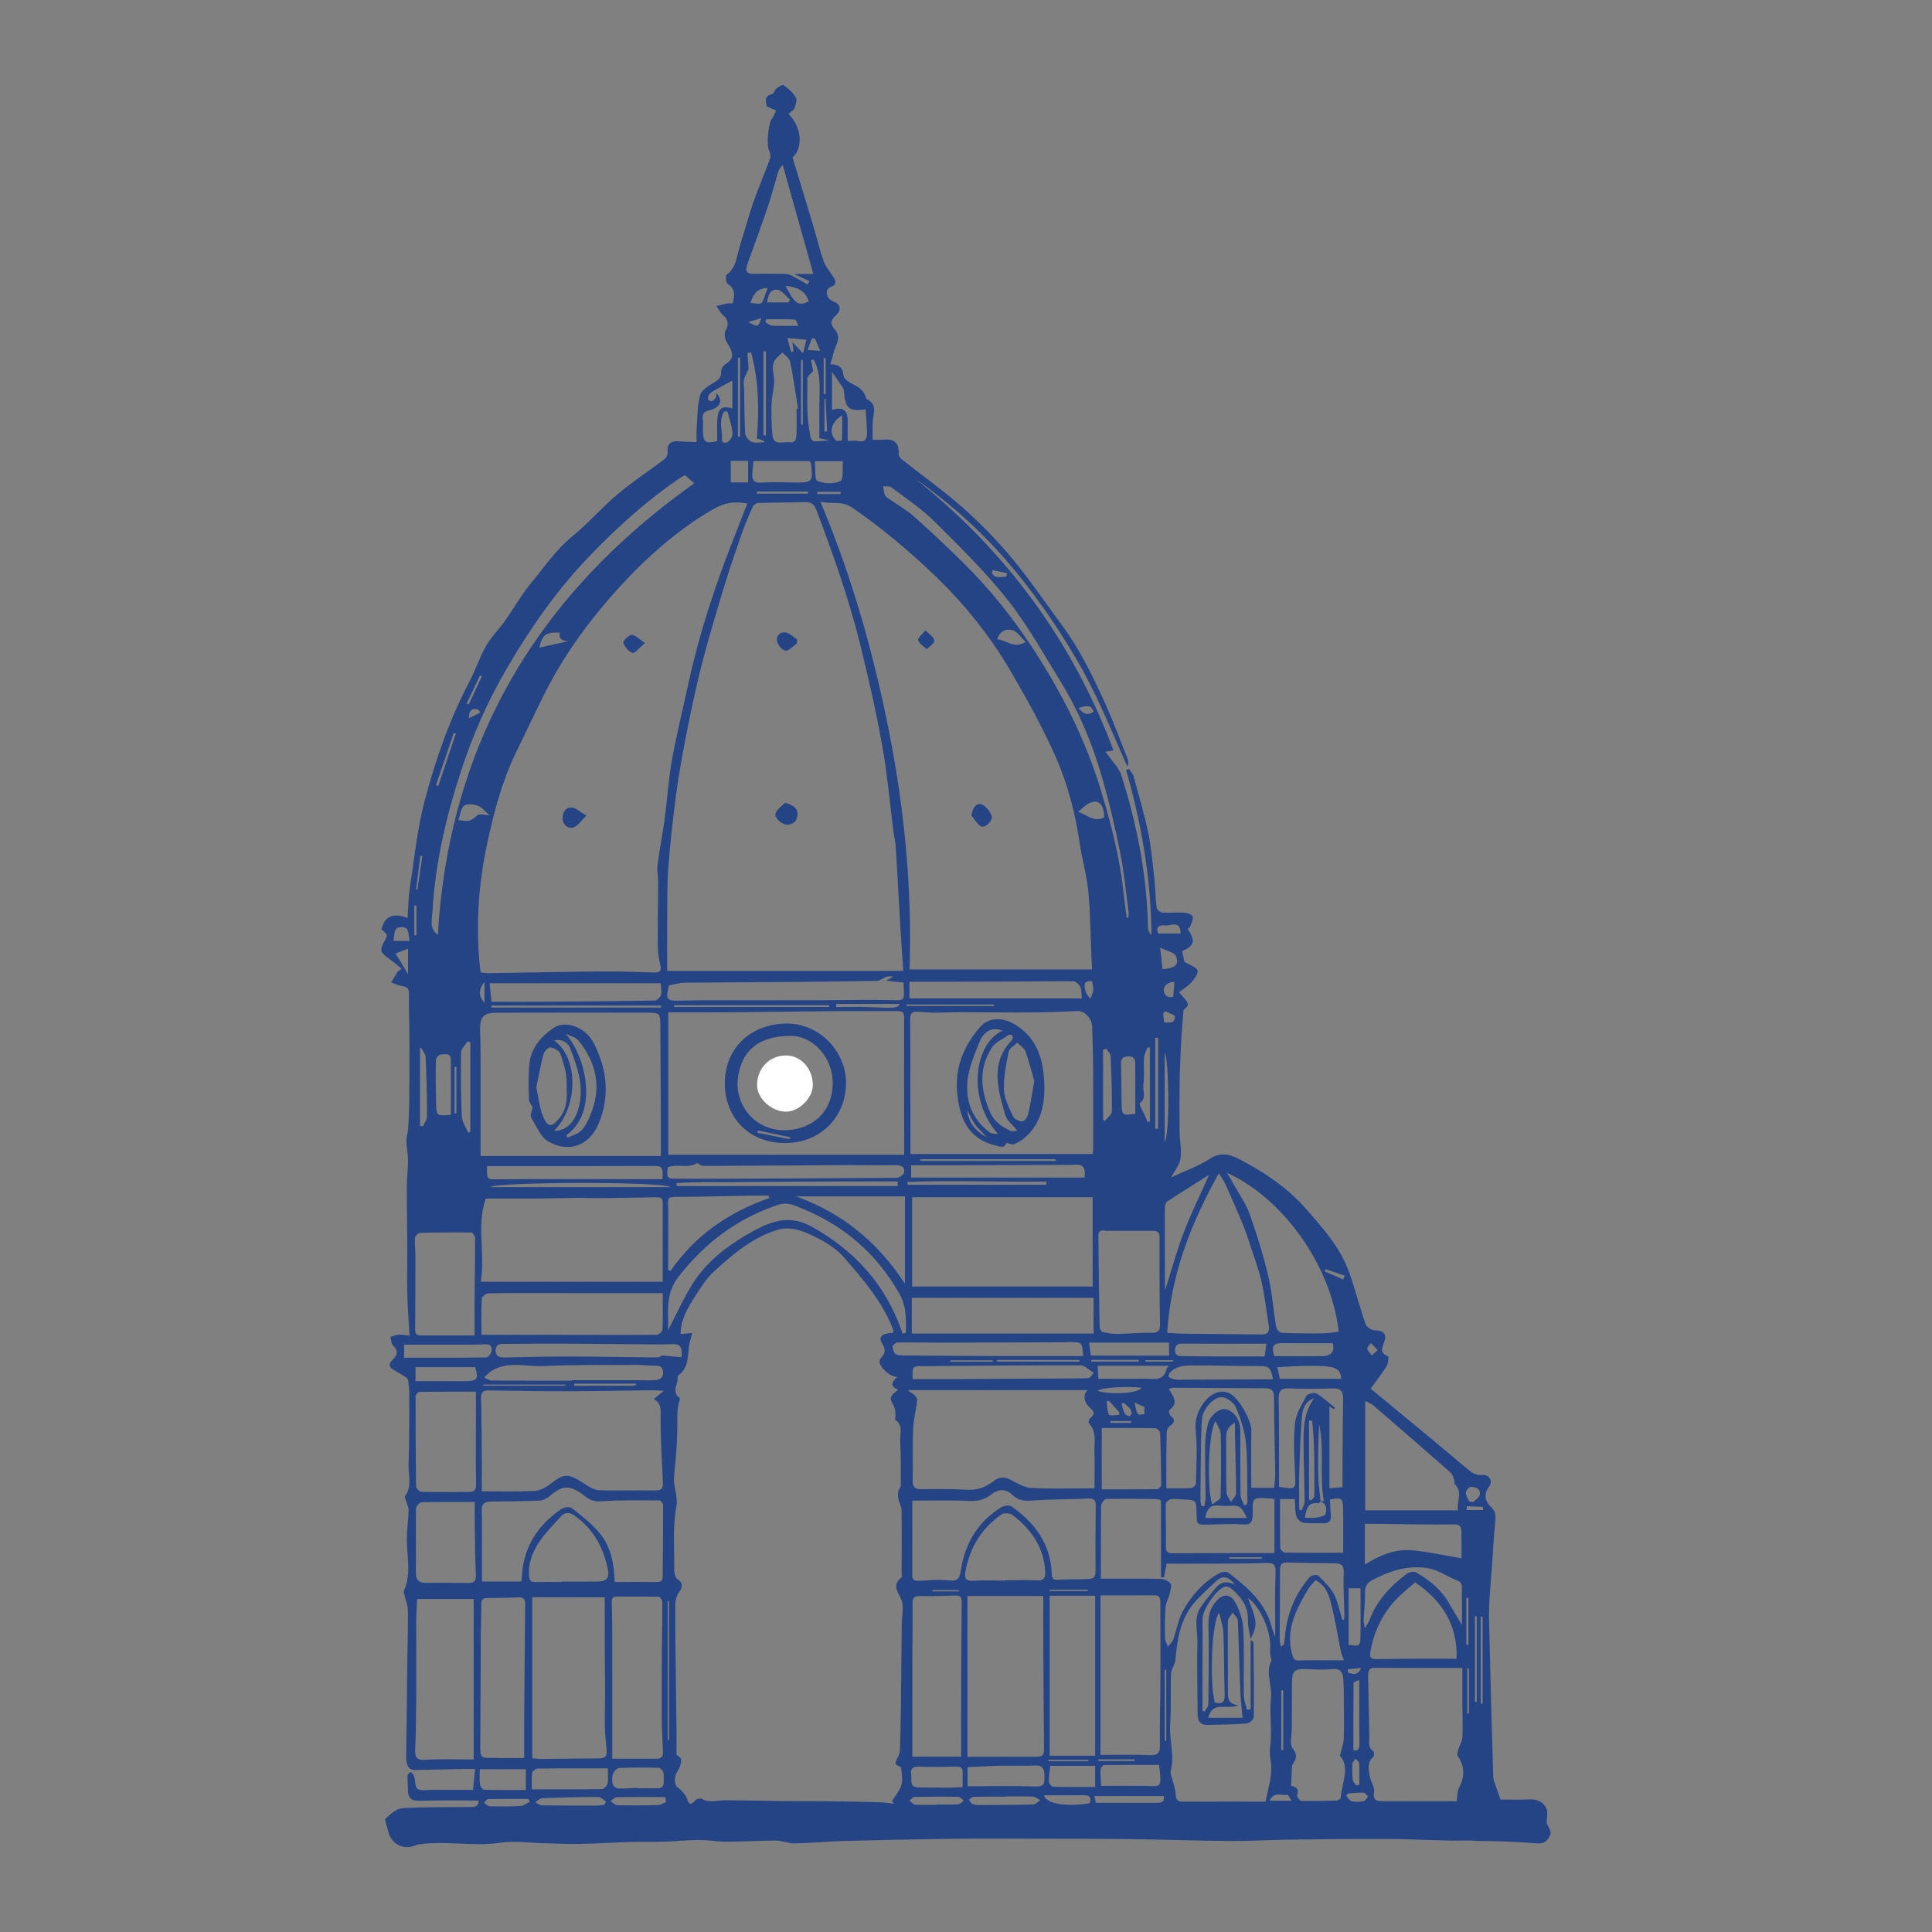 <?xml version="1.0" encoding="utf-8"?>
<!-- Generator: Adobe Illustrator 16.0.0, SVG Export Plug-In . SVG Version: 6.00 Build 0)  -->
<!DOCTYPE svg PUBLIC "-//W3C//DTD SVG 1.1//EN" "http://www.w3.org/Graphics/SVG/1.1/DTD/svg11.dtd">
<svg version="1.1" id="Livello_1" xmlns="http://www.w3.org/2000/svg" xmlns:xlink="http://www.w3.org/1999/xlink" x="0px" y="0px"
	 width="300px" height="300px" viewBox="0 0 300 300" enable-background="new 0 0 300 300" xml:space="preserve">
<rect x="0" y="0" width="300" height="300" fill="#808080" stroke="none"/>
<path fill-rule="evenodd" clip-rule="evenodd" fill="#FFFFFF" d="M-513.999-9.962c0,4.796,0.12,9.597-0.051,14.387
	c-0.087,2.45-0.235,5.355-4.022,4.803c-3.649-0.533-9.147,2.41-9.794-4.248c-0.59-6.069-0.667-12.224-0.466-18.323
	c0.164-4.98,1.967-10.052,1.342-14.861c-0.423-3.252-1.274-6.329,0.261-9.205c1.024-1.917,3.06-3.294,4.642-4.913
	c1.521,1.745,3.996,3.295,4.4,5.27c1.824,8.894,3.062,17.907,4.51,26.877C-513.451-10.105-513.726-10.033-513.999-9.962z"/>
<path fill-rule="evenodd" clip-rule="evenodd" fill="#FFFFFF" d="M-541.548-32.838c-0.17-2.714-0.376-6.003-0.582-9.291
	c0.685-0.037,1.37-0.074,2.056-0.112c4.359,16.095,4.674,32.542,3.312,49.293c1.559,0.529,2.863,0.973,4.168,1.415
	c-0.014,0.257-0.027,0.514-0.041,0.771c-2.379,0-5.018,0.637-7.054-0.197c-1.688-0.691-3.674-3.051-3.786-4.783
	c-0.525-8.08-0.437-16.199-0.589-24.304c-0.041-2.156-0.515-4.376-0.14-6.449C-543.846-28.485-542.646-30.323-541.548-32.838z"/>
<path fill-rule="evenodd" clip-rule="evenodd" fill="#FFFFFF" d="M-484.651,8.433c0-3.918-0.065-7.524,0.015-11.127
	c0.143-6.391-2.909-8.744-9.006-6.542c0-7.284,0-14.459,0-21.935c2.357,3.438,4.292,6.214,6.164,9.032
	c0.345,0.519,0.574,1.193,0.625,1.814c0.83,10.252,2.657,11.895,12.514,10.734c0.271,4.457,0.63,8.894,0.785,13.337
	c0.129,3.651-1.212,5.766-5.42,4.739C-480.371,8.146-481.92,8.433-484.651,8.433z"/>
<path fill-rule="evenodd" clip-rule="evenodd" fill="#FFFFFF" d="M-559.926-18.848c-0.186,1.015-0.132,1.852-0.494,2.426
	c-0.521,0.827-1.24,1.825-2.073,2.067c-0.663,0.192-2.251-0.546-2.321-1.031c-0.145-0.993,0.16-2.361,0.817-3.09
	c0.967-1.071,2.357-1.802,3.65-2.529c3.114-1.754,6.276-3.422,9.475-5.154c0,4.713,0,10.34,0,15.978
	c-5.671-1.744-8.174-0.131-8.594,6.02c-0.29,4.254-0.056,8.544-0.056,12.75c-6.87,1.541-8.062,0.686-8.186-5.674
	c-0.045-2.327,0.187-4.681-0.086-6.977c-0.36-3.036,0.548-4.279,3.742-5.05C-557.779-10.625-556.009-14.859-559.926-18.848z"/>
<path fill-rule="evenodd" clip-rule="evenodd" fill="#FFFFFF" d="M-504.486-31.661c-0.354-1.837-0.786-4.069-1.217-6.302
	c0.477-0.089,0.953-0.179,1.429-0.268c3.998,6.831,3.548,14.442,3.411,22.047c-0.14,7.725-0.031,15.454-0.031,23.088
	c2.518,0.539,4.161,0.892,5.805,1.244c-11.098,0.749-10.369,2.252-11.822-7.36c-1.4-9.261-0.875-18.831-0.859-28.266
	C-507.77-28.761-505.814-30.042-504.486-31.661z"/>
<path fill-rule="evenodd" clip-rule="evenodd" fill="#FFFFFF" d="M-531.577-42.976c0,16.077,0,32.153,0,48.229
	c-0.469,0.006-0.938,0.012-1.406,0.018c0-16.072,0-32.144,0-48.216C-532.515-42.955-532.046-42.965-531.577-42.976z"/>
<path fill-rule="evenodd" clip-rule="evenodd" fill="#FFFFFF" d="M-553.642-8.446c1.044,4.145,2.544,8.248,2.916,12.452
	c0.155,1.754-1.79,4.993-3.295,5.342c-3.919,0.91-2.562-2.676-2.793-4.694c-0.514-4.487-1.303-9.039,1.259-13.1
	C-554.917-8.446-554.279-8.446-553.642-8.446z"/>
<path fill-rule="evenodd" clip-rule="evenodd" fill="#FFFFFF" d="M-124.647,732.208c0-16.407,0-32.813,0-49.221
	c0.345-0.007,0.688-0.014,1.033-0.021c0,16.402,0,32.805,0,49.208C-123.959,732.186-124.303,732.197-124.647,732.208z"/>
<path fill-rule="evenodd" clip-rule="evenodd" fill="#FFFFFF" d="M-530.802-71.027c0.207-4.403,2.196-7.757,5.71-7.308
	c2.643,0.338,4.902,3.681,7.333,5.687c-0.302,0.54-0.603,1.08-0.904,1.621C-522.571-71.027-526.48-71.027-530.802-71.027z"/>
<path fill-rule="evenodd" clip-rule="evenodd" fill="#FFFFFF" d="M-487.808-6.254c0,5.354,0.016,9.896-0.153,14.432
	c-0.003,0.066-2.835,0.587-3.461-0.02C-495.592,4.123-494.479-2.258-487.808-6.254z"/>
<path fill-rule="evenodd" clip-rule="evenodd" fill="#FFFFFF" d="M-520.389-80.565c6.208,0.693,11.36,2.398,13.394,8.922
	C-513.083-68.822-514.792-69.938-520.389-80.565z"/>
<path fill-rule="evenodd" clip-rule="evenodd" fill="#FFFFFF" d="M-546.441-39.241c0,15.069,0,30.14,0,45.209
	c-0.399,0.001-0.798,0.002-1.197,0.003c0-15.104,0-30.209,0-45.313C-547.239-39.309-546.841-39.275-546.441-39.241z"/>
<path fill-rule="evenodd" clip-rule="evenodd" fill="#FFFFFF" d="M-531.33-61.352c5.465,0,10.934-0.091,16.39,0.135
	c0.576,0.023,1.075,1.904,1.971,3.611c-5.691,0-10.291,0.152-14.869-0.093c-1.4-0.074-2.743-1.243-4.112-1.911
	C-531.744-60.189-531.537-60.771-531.33-61.352z"/>
<path fill-rule="evenodd" clip-rule="evenodd" fill="#FFFFFF" d="M-129.612,699.34c0-8.951,0-17.902,0-26.854
	c0.399-0.018,0.798-0.036,1.196-0.055c0,8.954,0,17.907,0,26.861C-128.814,699.309-129.213,699.324-129.612,699.34z"/>
<path fill-rule="evenodd" clip-rule="evenodd" fill="#FFFFFF" d="M-127.916,617.178c-0.729-1.676-2.026-3.361-1.999-5.025
	c0.02-1.208,1.779-3.379,2.783-3.391c2.806-0.033,5.967,0.872,5.161,4.688c-0.326,1.545-2.382,2.725-3.65,4.07
	C-126.386,617.405-127.151,617.292-127.916,617.178z"/>
<path fill-rule="evenodd" clip-rule="evenodd" fill="#FFFFFF" d="M-120.283,683.195c0,16.652,0,33.304,0,49.955
	c-0.361,0.003-0.723,0.006-1.084,0.009c0-16.632,0-33.265,0-49.896C-121.006,683.24-120.645,683.218-120.283,683.195z"/>
<path fill-rule="evenodd" clip-rule="evenodd" fill="#FFFFFF" d="M-540.475-70.734c1.972-6.152,4.724-8.481,9.842-8.565
	C-534.486-68.426-533.072-70.164-540.475-70.734z"/>
<path fill-rule="evenodd" clip-rule="evenodd" fill="#FFFFFF" d="M-511.426-0.845c0-12.386,0-24.771,0-37.157
	c0.328-0.004,0.656-0.008,0.983-0.012c0,12.356,0,24.712,0,37.067C-510.77-0.912-511.098-0.879-511.426-0.845z"/>
<path fill-rule="evenodd" clip-rule="evenodd" fill="#FFFFFF" d="M-129.058,738.827c0-8.638,0-17.275,0-25.913
	c0.307,0.009,0.613,0.018,0.92,0.026c0,8.635,0,17.27,0,25.903C-128.444,738.838-128.751,738.833-129.058,738.827z"/>
<path fill-rule="evenodd" clip-rule="evenodd" fill="#FFFFFF" d="M-519.336-50.617c4.192,0.383,7.434,0.68,10.986,1.005
	c-0.564,2.266-1.021,4.096-1.94,7.789c-2.526-2.645-4.337-4.54-6.082-6.367c0.141,1.322,0.354,3.339,0.567,5.355
	c-0.439,0.11-0.879,0.221-1.318,0.331C-517.794-44.964-518.465-47.424-519.336-50.617z"/>
<path fill-rule="evenodd" clip-rule="evenodd" fill="#FFFFFF" d="M-503.346-50.094c0.906,2.149,1.812,4.299,2.884,6.845
	c-2.627-0.179-4.619-0.313-7.226-0.49c0.904-2.423,1.737-4.653,2.57-6.884C-504.526-50.446-503.936-50.271-503.346-50.094z"/>
<path fill-rule="evenodd" clip-rule="evenodd" fill="#FFFFFF" d="M-497.33-39.055c0,6.852,0,13.704,0,20.556
	c-0.365,0.003-0.731,0.007-1.097,0.01c0-6.851,0-13.701,0-20.553C-498.062-39.046-497.695-39.051-497.33-39.055z"/>
<path fill-rule="evenodd" clip-rule="evenodd" fill="#FFFFFF" d="M-497.377-15.738c0.303,6.244,0.605,12.488,0.908,18.731
	c-0.514,0.023-1.027,0.046-1.54,0.068c0-6.252,0-12.505,0-18.758C-497.799-15.71-497.588-15.725-497.377-15.738z"/>
<path fill-rule="evenodd" clip-rule="evenodd" fill="#FFFFFF" d="M-120.08,622.056c-3.114,0-6.229,0-9.344,0
	c0.025-0.744,0.05-1.488,0.075-2.231c3.129,0.142,6.257,0.284,9.386,0.427C-120.002,620.853-120.041,621.454-120.08,622.056z"/>
<path fill-rule="evenodd" clip-rule="evenodd" fill="#FFFFFF" d="M-534.283-61.989c-1.637,5.173-1.9,5.26-7.429,2.236
	C-539.484-60.423-537.257-61.094-534.283-61.989z"/>
<g>
	<path fill-rule="evenodd" clip-rule="evenodd" fill="#244486" d="M232.994,279.43c1.457,0,2.997,0.059,4.53-0.02
		c1.181-0.062,2.129,0.42,2.579,1.361c0.312,0.65,0.06,1.572,0.06,2.307c0.208,0.537,0.729,1.201,0.593,1.68
		c-0.238,0.842-0.844,1.57-1.973,1.482c-1.753-0.137-3.51-0.227-5.267-0.301c-1.3-0.055-2.602-0.045-3.901-0.074
		c-0.519-0.012-1.037-0.074-1.555-0.078c-1.007-0.006-2.015,0.041-3.021,0.016c-3.204-0.076-6.407-0.236-9.611-0.248
		c-5.111-0.02-10.225,0.037-15.336,0.102c-3.009,0.037-6.019,0.232-9.026,0.211c-5.153-0.039-10.305-0.225-15.458-0.289
		c-4.86-0.062-9.72-0.061-14.58-0.068c-4.468-0.01-8.935-0.037-13.402,0.018c-5.503,0.068-11.006,0.184-16.508,0.334
		c-2.566,0.07-5.129,0.33-7.695,0.381c-0.996,0.02-1.998-0.439-2.997-0.441c-2.494-0.004-4.989,0.18-7.484,0.184
		c-1.474,0.002-2.949-0.283-4.423-0.279c-1.796,0.006-3.589,0.215-5.386,0.271c-1.689,0.055-3.382-0.01-5.071,0.041
		c-2.747,0.08-5.493,0.252-8.24,0.305c-1.803,0.037-3.608-0.072-5.413-0.111c-2.244-0.049-4.534-0.402-6.723-0.076
		c-4.196,0.623-8.383-0.338-12.551,0.24c-0.298,0.041-0.589,0.16-0.876,0.26c-1.649,0.568-3.327-0.258-3.872-1.912
		c-0.071-0.215-0.138-0.432-0.188-0.65c-0.13-0.578-0.542-1.471-0.319-1.682c0.736-0.695,1.679-1.557,2.589-1.615
		c3.487-0.219,6.992-0.152,10.49-0.188c0.686-0.006,1.378,0.016,1.354-1.004c-3.012,0-5.965-0.074-8.911,0.035
		c-1.251,0.045-2.021-0.148-2.05-1.549c-0.017-0.805-0.096-1.607-0.069-2.408c0.006-0.182,0.331-0.354,0.508-0.529
		c0.176,0.213,0.44,0.4,0.512,0.645c0.198,0.676,0.098,1.65,0.525,1.992c0.452,0.359,1.377,0.146,2.096,0.15
		c2.145,0.01,4.289,0.002,6.528,0.002c0.101-1.004,0.205-2.049,0.323-3.236c-0.723,0-1.339-0.01-1.955,0.002
		c-2.468,0.049-4.937,0.111-7.405,0.156c-0.949,0.018-1.368-0.721-1.346-2.07c0.082-5.162,0.126-10.326,0.189-15.49
		c0.029-2.41,0.116-4.82,0.077-7.23c-0.013-0.785-0.35-1.562-0.522-2.348c-0.055-0.252-0.156-0.559-0.066-0.766
		c1.183-2.709,0.368-5.51,0.429-8.268c0.031-1.383,0.237-2.76,0.272-4.143c0.012-0.48-0.255-0.967-0.389-1.451
		c-0.068-0.252-0.263-0.609-0.163-0.748c1.127-1.553,0.485-3.307,0.545-4.953c0.13-3.58,0.104-7.166,0.116-10.75
		c0.003-0.773-0.082-1.549-0.177-2.316c-0.021-0.176-0.22-0.371-0.388-0.479c-0.624-0.4-1.265-0.777-1.908-1.146
		c-0.777-0.447-0.693-0.992-0.139-1.521c0.792-0.754,0.954-1.43,0.065-2.271c-0.288-0.273-0.263-0.875-0.381-1.324
		c0.447-0.117,0.89-0.301,1.343-0.33c0.471-0.031,0.953,0.084,1.624,0.158c-0.125-2.23-0.3-4.299-0.345-6.369
		c-0.057-2.641,0.006-5.281-0.008-7.922c-0.014-2.953-0.082-5.906-0.073-8.859c0.004-1.375,0.192-2.748,0.189-4.123
		c-0.003-0.996-0.241-1.99-0.262-2.988c-0.012-0.607,0.24-1.217,0.28-1.83c0.087-1.346,0.148-2.695,0.163-4.043
		c0.034-3.076,0.052-6.152,0.042-9.23c-0.009-2.594-0.101-5.189-0.084-7.783c0.005-0.855-0.387-1.051-1.114-1.156
		c-0.563-0.08-1.098-0.357-1.646-0.547c0.328-0.549,0.643-1.105,0.991-1.643c0.091-0.141,0.283-0.213,0.652-0.477
		c-0.52-0.428-0.895-0.743-1.277-1.049c-0.609-0.487-1.338-0.882-1.788-1.487c-0.212-0.287-0.035-1.051,0.208-1.453
		c0.732-1.213,0.765-1.299-0.285-2.103c0.374-1.856,1.649-2.766,4.042-1.779c0.118-1.608,0.129-3.179,0.365-4.715
		c0.7-4.555,1.144-9.188,2.325-13.62c1.68-6.308,3.828-12.498,6.891-18.321c0.96-1.824,1.603-3.821,2.62-5.608
		c0.797-1.401,1.991-2.571,2.932-3.898c1.389-1.958,2.568-4.082,4.094-5.921c2.033-2.451,3.812-5.113,6.341-7.175
		c2.441-1.991,4.527-4.412,6.93-6.454c2.179-1.852,4.572-3.453,6.88-5.152c0.579-0.426,1.095-0.752,0.998-1.686
		c-0.103-0.983,0.512-1.576,1.606-1.496c0.895,0.065,1.793,0.088,2.907,0.139c0-0.754-0.044-1.487,0.009-2.212
		c0.125-1.708,0.096-3.468,0.537-5.095c0.212-0.78,1.282-1.42,2.091-1.918c0.707-0.437,1.254-0.762,1.173-1.729
		c-0.03-0.354,0.279-0.891,0.596-1.093c1.133-0.727,1.386-1.371,0.798-2.566c-0.236-0.48-0.603-0.916-0.749-1.418
		c-0.118-0.405-0.148-0.973,0.053-1.306c0.516-0.851,0.384-1.736-0.33-2.316c-0.464-0.378-0.745-0.981-1.108-1.484
		c0.575-0.134,1.146-0.285,1.726-0.395c0.254-0.048,0.523-0.008,0.802-0.008c0.295-1.211,0.46-2.24-0.776-3.029
		c-0.267-0.171-0.358-1.276-0.15-1.427c1.535-1.112,1.534-2.876,2.031-4.415c0.728-2.255,1.315-4.557,2.093-6.794
		c0.798-2.298,1.78-4.532,2.613-6.819c0.133-0.364,0.006-0.908-0.174-1.285c-0.411-0.858-0.085-4.278,0.464-4.914
		c0.3-0.347,0.429-0.842,0.635-1.27c-0.423-0.188-0.846-0.377-1.457-0.649c-0.041-0.628-0.574-1.61,0.913-1.922
		c0.231-0.049,0.309-0.621,0.562-0.818c0.344-0.269,0.987-0.681,1.155-0.557c0.719,0.527,1.442,1.15,1.894,1.9
		c0.233,0.389,0.001,1.156-0.208,1.678c-0.146,0.364-0.608,0.601-0.931,0.896c2.028,2.016,2.354,5.204,0.631,6.768
		c1.078,3.546,2.183,7.145,3.263,10.751c0.538,1.793,0.947,3.63,1.583,5.386c0.326,0.901,1.024,1.667,1.553,2.494
		c0.38,0.596,0.39,1.167-0.344,1.424c-0.854,0.298-0.813,0.961-0.601,1.523c0.14,0.371,0.638,0.707,1.048,0.856
		c0.884,0.32,1.143,1.208,0.279,2.015c-0.918,0.857-0.981,1.396-0.137,2.377c1.041,1.209-0.082,2.462-0.322,3.688
		c-0.097,0.497-0.284,0.976-0.468,1.592c1.349,0.026,1.966,0.47,2.055,1.756c0.034,0.495,0.872,1.079,1.468,1.356
		c0.95,0.442,1.709,0.961,2.003,2.007c0.024,0.087,0.025,0.228,0.079,0.252c1.911,0.878,0.993,2.469,0.977,3.834
		c-0.009,0.761-0.002,1.523-0.002,2.514c0.54,0,1.092,0.047,1.634-0.008c1.766-0.179,2.475,0.484,2.414,2.224
		c-0.009,0.27,0.23,0.63,0.463,0.813c3.199,2.536,6.545,4.905,9.593,7.609c2.707,2.4,5.261,5.023,7.572,7.808
		c2.779,3.351,5.237,6.97,7.82,10.484c2.8,3.806,4.827,8.043,6.75,12.325c1.223,2.724,2.256,5.533,3.352,8.313
		c0.136,0.342,0.129,0.74-0.045,1.201c-2.517-5.732-4.846-11.521-8.035-16.915c-3.199-5.41-6.773-10.543-10.898-15.269
		c-4.154-4.756-8.869-8.931-14.081-12.601c14.189,11.273,24.518,25.319,30.862,42.245c-0.484,0.085-0.877,0.154-1.269,0.223
		c0.231,0.287,0.482,0.559,0.689,0.862c0.618,0.905,1.468,1.742,1.788,2.746c2.473,7.734,4,15.646,4.156,23.792
		c0.008,0.376,0.232,0.75,0.537,1.079c-0.068-8.736-1.535-17.254-3.935-25.639c0.157-0.051,0.313-0.102,0.471-0.154
		c0.237,0.382,0.58,0.734,0.694,1.149c0.789,2.889,1.645,5.767,2.25,8.695c0.494,2.392,0.703,4.845,0.975,7.278
		c0.165,1.468,0.162,2.956,0.348,4.421c0.037,0.294,0.575,0.724,0.904,0.746c1.143,0.075,2.297-0.061,3.438,0.01
		c0.454,0.028,1.2,0.321,1.261,0.609c0.099,0.476-0.232,1.053-0.421,1.573c-0.053,0.143-0.245,0.235-0.368,0.345
		c1.244,1.885,1.073,2.584-0.863,3.456c0.148,0.67,0.302,1.357,0.369,1.661c0.846,0.51,1.812,0.771,2.029,1.326
		c0.171,0.434-0.488,1.318-0.955,1.846c-0.537,0.605-1.271,1.035-1.924,1.547c1.695,1.889,1.695,1.889,0.695,2.773
		c-0.109,1.381-0.205,2.477-0.28,3.576c-0.064,0.943-0.114,1.889-0.153,2.834c-0.064,1.582-0.146,3.164-0.164,4.746
		c-0.029,2.566-0.038,5.133-0.007,7.697c0.017,1.406,0.335,2.84,0.138,4.205c-0.142,0.982-0.91,1.873-1.459,2.918
		c2.119-0.994,4.204-1.721,6.004-2.887c1.807-1.174,3.279-0.635,4.851,0.191c3.753,1.975,7.249,4.33,10.058,7.537
		c2.625,2.994,5.328,5.986,6.709,9.818c0.965,2.678,1.654,5.453,2.588,8.143c0.154,0.445,0.934,0.936,1.432,0.945
		c1.373,0.023,1.897,0.582,1.454,1.822c-0.298,0.832-0.761,1.723,0.588,2.189c0.108,0.037,0.054,1.113-0.206,1.533
		c-0.744,1.205-1.632,2.32-2.491,3.508c3.24,2.676,6.213,5.121,9.178,7.578c1.925,1.596,3.839,3.205,5.754,4.812
		c0.679,0.568,1.273,1.113,2.343,1.004c1.123-0.115,1.757,0.959,1.141,1.783c-0.915,1.223-0.677,2.305,0.308,3.227
		c0.748,0.701,0.714,1.42,0.621,2.318c-0.221,2.125-0.319,4.264-0.473,6.396c-0.157,2.178-0.364,4.355-0.467,6.537
		c-0.066,1.434-0.003,2.877,0.031,4.314c0.088,3.865,0.187,7.73,0.29,11.598c0.097,3.617,0.201,7.234,0.315,10.852
		c0.009,0.264,0.119,0.527,0.207,0.781C232.384,277.719,232.701,278.604,232.994,279.43z M205.045,233.135
		c0.197-0.025,0.396-0.051,0.518-0.066c-0.717-3.93,0.13-7.971-0.725-11.879c-0.153,2.676-0.192,5.344-0.137,8.008
		c0.028,1.314,0.231,2.623,0.359,3.936c-0.114,0.104-0.244,0.307-0.342,0.293c-1.687-0.25-1.84,0.936-2.102,2.244
		c0.658,0,1.238,0.07,1.79-0.02c0.504-0.082,1.309-0.236,1.402-0.537C206.037,234.385,206.039,233.504,205.045,233.135z
		 M139.92,274.422c-1.075-0.504-1.054-0.494-0.462-1.652c0.177-0.346,0.276-0.766,0.288-1.156c0.072-2.234,0.124-4.469,0.151-6.705
		c0.055-4.256,0.092-8.51,0.129-12.766c0.012-1.297,0.403-2.785-0.101-3.84c-0.62-1.299-1.378-2.234,0.063-3.373
		c0.109-0.086,0.016-0.428,0.016-0.652c0.004-3.248,0.037-6.496-0.012-9.744c-0.01-0.621-0.379-1.229-0.504-1.857
		c-0.076-0.381-0.053-0.803,0.019-1.189c0.053-0.283,0.37-0.539,0.37-0.807c0.004-2.295,0.038-4.594-0.1-6.881
		c-0.068-1.111,0.543-2.441-0.756-3.32c-0.108-0.072,0.049-0.502,0.035-0.764c-0.021-0.367-0.032-0.75-0.144-1.096
		c-0.176-0.543-0.67-1.102-0.585-1.576c0.082-0.467,0.717-0.834,1.143-1.279c-1.238-0.428-1.131-1.125-0.146-1.93
		c-0.473-0.15-0.863-0.184-1.141-0.379c-1.173-0.822-2.053-1.877-1.348-2.623c0.748-0.795,0.617-1.463,0.119-2.266
		c-0.496-0.797-0.133-1.275,0.685-1.484c0.34-0.086,0.698-0.098,1.069-0.145c0-0.184,0.038-0.332-0.006-0.447
		c-1.642-4.305-4.612-7.734-7.557-11.141c-1.088-1.26-2.584-2.283-4.082-3.043c-1.966-0.998-4.087-2.025-6.401-1.312
		c-3.858,1.188-6.867,3.775-9.775,6.416c-1.166,1.059-2.055,2.465-2.908,3.816c-1.132,1.795-2.301,3.615-2.288,5.92
		c0.611-0.053,1.155-0.1,1.802-0.156c-0.197,0.775-0.413,1.375-0.494,1.992c-0.218,1.654-0.046,3.436-1.675,4.578
		c-0.095,0.066-0.097,0.307-0.095,0.465c0.006,1.021-0.964,2.143,0.299,3.053c0.062,0.045,0.037,0.268-0.004,0.389
		c-0.363,1.105-0.37,2.203-0.354,3.379c0.036,2.791-0.224,5.596-0.504,8.379c-0.163,1.615,0.667,3.014,0.347,4.791
		c-0.582,3.225-0.293,6.607-0.315,9.924c-0.003,0.434,0.184,1.082,0.498,1.266c0.915,0.537,0.727,1.371,0.356,1.859
		c-0.702,0.922-0.715,1.885-0.699,2.922c0.021,1.289-0.005,2.58,0.01,3.871c0.056,4.789,0.125,9.578,0.18,14.369
		c0.016,1.393,0.002,2.785,0.002,4.236c0.149,0.15,0.748,0.484,0.736,0.795c-0.024,0.639-0.242,1.367-0.626,1.871
		c-0.476,0.625-0.518,1.967,0.037,2.375c0.519,0.383,0.989,0.893,1.328,1.439c0.381,0.615,0.349,1.855,1.477,0.58
		c0.187-0.211,0.78-0.324,1.013-0.186c1.156,0.676,2.331,0.199,3.501,0.205c3.107,0.014,6.213,0.098,9.321,0.131
		c2.441,0.025,4.882,0.002,7.323,0.031c2.488,0.031,4.975,0.084,7.462,0.156c0.728,0.021,1.452,0.145,2.179,0.221
		c-0.096-0.143-0.189-0.285-0.283-0.426c0.42-0.637,0.889-1.246,1.242-1.916c0.207-0.393,0.307-0.875,0.321-1.322
		C140.099,275.814,139.991,275.205,139.92,274.422z M140.254,150.762c-0.147-2.2-0.29-4.226-0.415-6.252
		c-0.119-1.952-0.217-3.907-0.329-5.859c-0.142-2.469-0.273-4.938-0.444-7.405c-0.049-0.698-0.24-1.384-0.33-2.08
		c-0.572-4.468-0.954-8.968-1.748-13.396c-0.94-5.244-2.121-10.453-3.4-15.627c-1.766-7.145-4.221-14.078-6.822-20.959
		c-0.342-0.904-0.83-1.25-1.782-1.22c-2.417,0.078-4.837,0.059-7.254,0.138c-0.295,0.01-0.718,0.315-0.844,0.592
		c-0.609,1.345-1.195,2.707-1.683,4.101c-0.957,2.731-1.903,5.469-2.744,8.238c-1.224,4.033-2.447,8.071-3.491,12.153
		c-0.96,3.754-1.743,7.557-2.495,11.36c-0.607,3.07-1.132,6.161-1.544,9.262c-0.477,3.6-0.866,7.216-1.148,10.836
		c-0.191,2.455-0.156,4.928-0.178,7.394c-0.027,2.856-0.006,5.712-0.006,8.726C115.824,150.762,127.963,150.762,140.254,150.762z
		 M169.572,150.535c-0.032-0.671-0.068-1.373-0.1-2.076c-0.146-3.36-0.158-6.735-0.482-10.079c-0.241-2.489-0.971-4.927-1.336-7.41
		c-0.69-4.711-1.883-9.315-3.811-13.627c-2.025-4.527-4.441-8.902-6.949-13.188c-3.295-5.629-7.374-10.662-12.137-15.166
		c-3.91-3.695-7.992-7.119-12.427-10.174c-1.612-1.11-3.138-0.456-4.941-0.923c4.941,11.749,8.278,23.652,10.681,35.8
		c2.41,12.194,3.566,24.529,3.167,36.843C150.639,150.535,160.053,150.535,169.572,150.535z M74.687,151.025
		c0.387,0.029,0.781,0.092,1.173,0.086c5.887-0.088,11.773-0.213,17.661-0.264c2.666-0.023,5.332,0.074,7.997,0.16
		c0.999,0.031,1.249-0.258,0.992-1.272c-0.267-1.06-0.365-2.187-0.372-3.285c-0.02-3.166,0.057-6.333,0.069-9.499
		c0.003-0.865-0.224-1.748-0.114-2.592c0.309-2.379,0.786-4.736,1.106-7.113c0.412-3.061,0.588-6.161,1.134-9.195
		c0.722-4.009,1.706-7.97,2.572-11.953c1.689-7.771,4.176-15.292,7.095-22.677c0.686-1.736,1.357-3.477,2.044-5.238
		c-2.549-0.414-3.815-0.091-6.587,1.646c-4.795,3.006-9.023,6.738-12.828,10.858c-4.991,5.403-9.346,11.326-12.562,18.005
		c-1.34,2.783-2.706,5.554-4.034,8.342c-2.098,4.402-3.343,9.101-4.359,13.82c-1.385,6.429-1.837,12.97-1.125,19.547
		C74.569,150.578,74.625,150.748,74.687,151.025z M103.765,179.311c12.313,0,24.406,0,36.635,0c0-0.816,0-1.566,0-2.316
		c-0.007-6.328-0.024-12.656-0.004-18.984c0.002-0.791-0.297-1.016-1.033-1.012c-3.45,0.021-6.901-0.012-10.352,0.016
		c-5.195,0.041-10.389,0.131-15.584,0.174c-3.219,0.027-6.438,0.004-9.662,0.004C103.765,164.65,103.765,171.975,103.765,179.311z
		 M102.622,179.502c0-1.932,0.008-3.674-0.001-5.416c-0.026-4.879-0.069-9.756-0.087-14.635c-0.008-2.174,0.012-2.201-2.293-2.205
		c-7.73-0.01-15.46-0.006-23.189,0.01c-2.002,0.004-2.574,0.721-2.497,2.771c0.077,2.018,0.063,4.039,0.067,6.059
		c0.008,4.48,0.002,8.961,0.002,13.416C84.054,179.502,93.36,179.502,102.622,179.502z M103.065,215.973
		c-0.824-0.049-1.255-0.104-1.686-0.098c-4.447,0.051-8.893,0.15-13.339,0.162c-4.029,0.008-8.058-0.068-12.087-0.133
		c-0.883-0.014-1.287,0.211-1.255,1.227c0.098,3.137,0.088,6.275,0.11,9.414c0.012,1.674,0.002,3.35,0.002,5.02
		c2.844,0,5.447,0.072,8.042-0.043c0.81-0.037,1.721-0.42,2.373-0.92c2.408-1.85,2.907-1.896,5.494-0.234
		c0.701,0.451,1.505,1.002,2.28,1.031c2.912,0.111,5.833-0.016,8.749,0.041c1.007,0.021,1.232-0.342,1.186-1.258
		c-0.164-3.275-0.344-6.553-0.359-9.828c-0.006-1.182,0.285-2.326-1.041-3.115C102.036,216.822,102.397,216.525,103.065,215.973z
		 M169.956,231.107c0-1.91,0.048-3.773-0.015-5.631c-0.051-1.523,0.405-3.16-0.855-4.48c-0.107-0.113,0.018-0.66,0.195-0.797
		c0.834-0.641,0.623-1.008-0.09-1.66c-1.006-0.924-0.965-2.07-0.334-2.68c-9.168,0-18.509,0-27.849,0
		c0.241,0.393,0.611,0.406,0.819,0.596c0.273,0.25,0.62,0.658,0.588,0.963c-0.154,1.502-0.561,2.984-0.625,4.484
		c-0.113,2.645-0.01,5.297-0.07,7.943c-0.022,1.039,0.301,1.426,1.382,1.402c2.373-0.047,4.752-0.043,7.121,0.08
		c1.576,0.082,2.9-0.418,4.071-1.34c0.87-0.686,1.638-0.711,2.599-0.221c1.03,0.527,2.122,1.221,3.218,1.279
		C163.271,231.219,166.445,231.107,169.956,231.107z M141.373,179.189c9.52,0,18.877,0,28.307,0c0.02-0.246,0.066-0.549,0.066-0.854
		c0.004-4.295,0.016-8.59-0.008-12.887c-0.012-2.006-0.096-4.014-0.15-6.021c-0.035-1.303-1.17-2.473-2.278-2.428
		c-2.394,0.096-4.788,0.201-7.185,0.217c-3.576,0.025-7.154-0.029-10.732-0.041c-2.187-0.006-4.394,0.184-6.554-0.055
		c-1.363-0.15-1.521,0.26-1.51,1.383c0.045,4.578,0.035,9.156,0.043,13.736C141.376,174.471,141.373,176.699,141.373,179.189z
		 M141.638,185.906c0,4.607,0,9.266,0,13.861c9.547,0,18.823,0,28.028,0c0-4.762,0-9.375,0-13.861
		C160.203,185.906,150.912,185.906,141.638,185.906z M74.653,199.027c9.592,0,18.82,0,28.247,0c0-4.154-0.004-8.232,0.003-12.312
		c0.001-0.787-0.494-0.816-1.085-0.805c-2.782,0.055-5.565,0.104-8.347,0.131c-1.343,0.014-2.687-0.047-4.03-0.037
		c-1.917,0.018-3.832,0.088-5.747,0.102c-2.753,0.018-5.506,0.004-8.276,0.004C73.956,190.43,75.382,194.711,74.653,199.027z
		 M196.516,279.758c0.339-1.799,0.895-3.482,0.889-5.166c-0.004-1.135-0.354-2.193-0.171-3.465c0.349-2.412-0.157-4.939,0.125-7.369
		c0.233-2.01-0.943-4.002,0.081-5.965c0.043-0.082-0.093-0.244-0.109-0.373c-0.052-0.414-0.17-0.842-0.117-1.246
		c0.325-2.488-1.493-6.781-3.44-8.033c1.459,3.646,1.514,4.205,0.423,6.365c-0.178-1.123-0.449-1.967-0.414-2.797
		c0.094-2.213-1.033-3.74-2.605-5.049c-0.241-0.201-0.678-0.354-0.961-0.283c-1.33,0.338-3.51,3.604-3.494,5.002
		c0.031,2.732-0.002,5.463-0.005,8.195c-0.003,2.035-0.001,4.07-0.001,6.105c0.118,0.021,0.236,0.045,0.354,0.066
		c0.195-0.361,0.553-0.721,0.557-1.084c0.051-4.084,0.115-8.168,0.018-12.25c-0.033-1.439,0.229-2.652,1.154-3.727
		c1.104-1.279,2.291-1.264,3.096,0.289c0.621,1.199,1.098,2.6,1.16,3.934c0.162,3.457,0.031,6.928,0.086,10.393
		c0.012,0.734,0.318,1.465,0.489,2.195c0.189-0.035,0.379-0.07,0.568-0.105c0-3.564,0-7.129,0-10.693
		c0.356,0.135,0.45,0.285,0.451,0.438c0.034,3.826,0.089,7.652,0.037,11.479c-0.004,0.354-0.661,0.975-1.051,1.006
		c-2.049,0.158-4.108,0.184-6.165,0.223c-1.076,0.02-1.504-0.584-1.506-1.631c-0.004-3.686-0.129-7.373-0.026-11.055
		c0.052-1.848-0.634-3.811,0.476-5.545c0.62-0.973,1.422-1.83,2.117-2.756c0.779-1.039,1.729-1.535,3.254-0.775
		c-1.043-1.344-1.967-1.494-2.953-0.555c-1.193,1.139-2.46,2.223-3.5,3.488c-2.053,2.502-2.558,5.551-2.8,8.678
		c-0.058,0.748-0.665,1.459-0.697,2.201c-0.108,2.561,0.062,5.139-0.134,7.689c-0.191,2.52,0.757,5.012,0.07,7.521
		c-0.034,0.123-0.005,0.273,0.027,0.402c0.266,1.029,0.691,2.047,0.76,3.086c0.059,0.904,0.312,1.184,1.18,1.178
		C187.91,279.744,192.083,279.758,196.516,279.758z M150.226,247.824c0,8.322,0,16.641,0,24.961c3.583,0,7.258,0.004,10.932-0.004
		c0.852-0.004,0.971-0.523,0.963-1.273c-0.064-5.512-0.09-11.025-0.117-16.539c-0.012-2.357-0.002-4.715-0.002-7.145
		C157.982,247.824,154.223,247.824,150.226,247.824z M226.183,279.697c0.136-0.82,0.082-1.561,0.381-2.109
		c0.91-1.674,0.868-3.422-0.196-4.887c-0.157-0.217-0.014-0.703,0.083-1.039c0.185-0.648,0.591-1.27,0.627-1.916
		c0.085-1.566,0.005-3.141,0-4.713c-0.006-1.895-0.001-3.789-0.001-6.033c-4.775,0-9.19,0.02-13.605-0.014
		c-1.036-0.01-1.041,0.668-1.031,1.328c0.042,3.096,0.125,6.191,0.187,9.285c0.017,0.828-0.269,1.711,0.622,2.338
		c0.141,0.1,0.147,0.719,0,0.848c-0.999,0.865-0.732,1.963-0.565,2.99c0.138,0.848,0.806,1.711,0.68,2.475
		c-0.225,1.369,0.47,1.441,1.403,1.445C218.532,279.703,222.297,279.697,226.183,279.697z M82.641,248.02c0,8.422,0,16.693,0,25.018
		c0.625,0.043,1.022,0.098,1.42,0.094c2.904-0.025,5.808-0.078,8.712-0.086c1.286-0.002,1.546-0.295,1.397-1.6
		c-0.131-1.145-0.236-2.297-0.254-3.449c-0.028-1.775,0.045-3.551,0.044-5.326c-0.002-2.146-0.046-4.291-0.054-6.438
		c-0.011-2.746-0.003-5.49-0.003-8.213C90.159,248.02,86.336,248.02,82.641,248.02z M181.245,206.959
		c0.753,0.045,1.507,0.123,2.262,0.133c4.116,0.049,8.231,0.064,12.347,0.129c1.081,0.018,1.31-0.492,1.152-1.432
		c-0.375-2.246-0.613-4.521-1.112-6.738c-0.429-1.904-1.131-3.75-1.736-5.611c-0.369-1.135-0.735-2.271-1.19-3.371
		c-0.869-2.1-1.789-4.178-2.715-6.252c-0.206-0.461-0.526-0.869-0.994-1.627C184.858,190.09,181.785,198.035,181.245,206.959z
		 M95.436,245.648c2.28,0,4.457-0.016,6.634,0.008c0.795,0.01,0.833-0.443,0.836-1.053c0.016-3.633,0.067-7.266,0.062-10.898
		c0-0.25-0.362-0.715-0.559-0.717c-2.966-0.014-5.942-0.086-8.896,0.129c-1.055,0.074-1.799-0.092-2.57-0.705
		c-2.459-1.955-3.597-1.822-5.629-0.062c-0.4,0.348-0.993,0.635-1.509,0.656c-2.506,0.109-5.017,0.139-7.525,0.148
		c-0.995,0.004-1.533,0.352-1.485,1.41c0.035,0.764,0.039,1.529,0.04,2.295c0.004,2.908,0.002,5.814,0.002,8.717
		c2.009,0,4.042,0,6.132,0c0.046-0.494,0.085-0.846,0.11-1.197c0.313-4.355,2.531-7.59,6.015-10.023
		c0.419-0.293,1.344-0.447,1.666-0.195c1.542,1.209,3.144,2.43,4.373,3.932C94.851,240.191,95.377,242.826,95.436,245.648z
		 M141.661,233.02c0,3.992,0.009,7.797-0.007,11.602c-0.004,0.793,0.473,0.852,1.065,0.836c1.528-0.039,3.079-0.246,4.577-0.053
		c1.508,0.193,1.721-0.371,1.927-1.693c0.645-4.141,2.682-7.49,6.326-9.705c0.397-0.242,1.197-0.312,1.54-0.074
		c3.64,2.529,6.05,5.84,6.226,10.443c0.025,0.672,0.182,0.986,0.932,0.936c1.205-0.08,2.416-0.072,3.623-0.088
		c2.318-0.029,2.273-0.025,2.245-2.484c-0.034-2.977,0.021-5.955,0.032-8.932c0.004-0.736-0.213-1.154-1.106-1.113
		c-2.712,0.125-5.432,0.098-8.14,0.27c-1.338,0.084-2.545,0.268-3.663-0.812c-1.009-0.975-2.17-1.025-3.382-0.045
		c-0.935,0.756-2.057,1.025-3.36,0.959C147.638,232.922,144.769,233.02,141.661,233.02z M170.879,247.727c0,8.391,0,16.627,0,24.773
		c2.52,0,5.072-0.072,7.617,0.031c1.243,0.051,1.64-0.26,1.616-1.549c-0.061-3.23,0.062-6.463,0.075-9.693
		c0.018-4.131,0.006-8.266-0.008-12.398c-0.003-0.592-0.029-1.182-0.916-1.174C176.535,247.744,173.807,247.727,170.879,247.727z
		 M73.549,273.213c0-8.422,0-16.701,0-24.922c-2.683,0-5.697,0-8.777,0c-0.057,1.266-0.141,2.334-0.144,3.4
		c-0.01,3.588,0.031,7.176,0.01,10.764c-0.018,3.086-0.043,6.174-0.17,9.258c-0.055,1.342,0.375,1.629,1.693,1.543
		C68.567,273.102,70.991,273.213,73.549,273.213z M170.95,245.137c3.17,0,6.223-0.035,9.272,0.031
		c0.537,0.012,1.264,0.322,1.535,0.734c0.232,0.355-0.01,1.068-0.139,1.6c-0.17,0.699-0.58,1.367-0.631,2.066
		c-0.117,1.615-0.113,3.24-0.08,4.861c0.008,0.426,0.297,0.846,0.458,1.268c0.284-0.383,0.679-0.727,0.833-1.156
		c0.533-1.473,0.764-3.098,1.512-4.438c1.346-2.41,3.168-4.49,5.658-5.83c0.379-0.203,1.105-0.271,1.398-0.047
		c2.906,2.236,5.699,4.588,6.698,8.363c0.135,0.508,0.341,0.996,0.562,1.635c0-3.488-0.082-6.77,0.041-10.043
		c0.049-1.271-0.314-1.518-1.485-1.479c-3.05,0.104-6.104,0.086-9.157,0.104c-2.115,0.014-4.232,0.004-6.285,0.004
		c-0.17,0.932-0.279,1.531-0.39,2.131c-0.159-0.01-0.317-0.021-0.476-0.033c0-3.996,0-7.99,0-11.965
		c-0.408-0.094-0.58-0.166-0.752-0.168c-2.581-0.029-5.162-0.082-7.74-0.021c-0.286,0.006-0.791,0.67-0.797,1.035
		C170.928,237.553,170.95,241.318,170.95,245.137z M95.068,273.09c2.395,0,4.624-0.016,6.854,0.008
		c0.769,0.008,1.049-0.346,1.021-1.068c-0.071-1.787-0.174-3.574-0.185-5.361c-0.022-3.65,0-7.301,0.02-10.951
		c0.013-2.33,0.076-4.66,0.061-6.99c-0.001-0.271-0.354-0.773-0.554-0.777c-2.144-0.057-4.291-0.016-6.436-0.041
		c-0.736-0.008-0.888,0.297-0.861,0.986c0.072,1.871,0.075,3.746,0.078,5.619C95.073,260.619,95.068,266.727,95.068,273.09z
		 M149.25,272.768c0-3.809-0.01-7.479,0.004-11.148c0.014-4.299,0.041-8.598,0.081-12.895c0.007-0.686-0.249-0.988-0.944-0.971
		c-1.834,0.047-3.669,0.125-5.501,0.08c-0.89-0.02-1.195,0.24-1.187,1.135c0.025,2.738-0.028,5.477-0.032,8.217
		c-0.007,5.184-0.002,10.369-0.002,15.582C144.239,272.768,146.792,272.768,149.25,272.768z M102.911,200.799
		c-2.396,0-4.677,0-6.959,0c-3.881-0.002-7.762-0.004-11.644-0.004c-2.825-0.002-5.651-0.029-8.474,0.039
		c-0.362,0.008-1.006,0.5-1.02,0.793c-0.093,1.908-0.048,3.82-0.048,5.643c3.464,0,6.695-0.004,9.925,0
		c5.759,0.008,11.517,0.035,17.276,0c0.316-0.002,0.889-0.494,0.901-0.775C102.951,204.637,102.911,202.773,102.911,200.799z
		 M170.061,272.631c0-8.299,0-16.514,0-24.838c-2.352,0-4.613,0-7.068,0c0,8.297,0,16.539,0,24.838
		C165.439,272.631,167.752,272.631,170.061,272.631z M190.521,182.123c0.438,0.742,0.756,1.254,1.049,1.783
		c0.846,1.527,1.898,2.986,2.477,4.613c1.118,3.146,2.113,6.354,2.882,9.602c0.615,2.598,0.793,5.297,1.238,7.938
		c0.06,0.352,0.539,0.887,0.844,0.9c2.132,0.096,4.269,0.102,6.403,0.08c0.818-0.008,1.634-0.16,2.458-0.25
		C206.636,195.855,198.55,185.646,190.521,182.123z M81.396,272.988c0-2.252-0.013-4.395,0.002-6.537
		c0.042-5.77,0.091-11.537,0.156-17.305c0.007-0.695-0.152-1.121-0.955-1.098c-1.658,0.051-3.317,0.08-4.976,0.094
		c-0.716,0.004-0.899,0.346-0.892,1.016c0.017,1.385-0.063,2.77-0.071,4.154c-0.033,5.752-0.04,11.504-0.083,17.254
		c-0.019,2.451-0.05,2.449,2.263,2.396c0.179-0.004,0.359,0.023,0.539,0.025C78.737,272.99,80.095,272.988,81.396,272.988z
		 M226.393,234.529c-0.258-1.354,0.811-2.797-0.491-4.059c-0.121-0.117-0.018-0.439-0.093-0.637
		c-0.152-0.406-0.256-0.904-0.553-1.168c-3.98-3.5-7.984-6.973-12.002-10.432c-0.357-0.309-0.847-0.465-1.261-0.684
		c0,5.793,0,11.379,0,16.979C216.874,234.529,221.504,234.529,226.393,234.529z M208.068,272.645
		c0.263-1.137,0.554-1.883,0.586-2.641c0.074-1.742,0.033-3.488,0.02-5.232c-0.011-1.391,0.011-2.785-0.098-4.172
		c-0.071-0.916-0.45-1.545-1.648-1.424c-1.376,0.141-2.781,0.043-4.172-0.002c-1.732-0.055-2.125,0.295-2.136,2.039
		c-0.014,2.383-0.029,4.766-0.031,7.148c0,1.07-0.371,2.443,0.148,3.137c0.761,1.016,0.575,1.578,0.014,2.416
		c-0.176,0.264-0.132,0.686-0.155,1.037c-0.052,0.783-0.081,1.566-0.121,2.367c0.716,0.125,1.282,0.369,0.933,1.4
		c-0.075,0.227,0.389,0.912,0.617,0.918c1.835,0.055,3.673,0.014,5.508-0.047c0.233-0.008,0.646-0.271,0.658-0.439
		C208.354,276.822,209.696,274.424,208.068,272.645z M141.585,207.074c9.522,0,18.924,0,28.225,0c0-1.902,0-3.713,0-5.557
		c-9.473,0-18.77,0-28.225,0C141.585,203.357,141.585,205.135,141.585,207.074z M172.171,191.117
		c-0.448,0.178-1.626-0.615-1.614,0.848c0.033,4.697,0.102,9.395,0.191,14.09c0.004,0.275,0.264,0.734,0.479,0.783
		c0.777,0.176,1.586,0.295,2.382,0.287c1.733-0.018,3.47-0.215,5.199-0.162c0.997,0.029,1.321-0.361,1.323-1.221
		c0.002-1.07-0.047-2.139-0.053-3.209c-0.019-3.48-0.045-6.961-0.026-10.441c0.005-0.846-0.468-0.971-1.112-0.973
		C176.752,191.115,174.562,191.117,172.171,191.117z M73.696,207.371c0-2.02-0.011-3.893,0.003-5.766
		c0.023-3.135,0.08-6.27,0.069-9.406c0-0.283-0.381-0.807-0.592-0.811c-2.647-0.037-5.296-0.021-7.942,0.055
		c-0.285,0.008-0.779,0.475-0.796,0.752c-0.061,1.016,0.071,2.041,0.071,3.064c0,3.586-0.024,7.174-0.04,10.762
		c-0.002,0.625-0.131,1.344,0.84,1.346C68.125,207.375,70.94,207.371,73.696,207.371z M73.906,216.1
		c-3.05,0-5.912-0.014-8.772,0.031c-0.213,0.002-0.601,0.432-0.602,0.662c-0.012,4.678,0.006,9.354,0.083,14.031
		c0.004,0.291,0.539,0.816,0.836,0.824c2.467,0.062,4.936,0.031,7.404,0.018c0.736-0.004,1.091-0.244,1.076-1.137
		c-0.064-3.9-0.026-7.801-0.025-11.701C73.906,217.906,73.906,216.984,73.906,216.1z M181.105,231.096
		c1.403,0,2.641,0.041,3.869-0.033c0.266-0.016,0.722-0.436,0.727-0.678c0.055-2.736,0.248-5.498-0.031-8.207
		c-0.18-1.748,0.312-3.084,1.242-4.355c1.133-1.549,2.676-2.07,3.956-1.5c1.427,0.635,3.471,4.207,3.444,5.805
		c-0.05,2.957-0.015,5.914-0.015,8.896c1.327,0,2.381,0,3.559,0c0.059-0.807,0.168-1.551,0.158-2.295
		c-0.055-3.945-0.177-7.893-0.188-11.838c-0.003-1.055-0.47-1.314-1.359-1.318c-4.761-0.025-9.521-0.062-14.28-0.08
		c-0.241-0.002-0.482,0.125-0.691,0.184c0.643,1.139,1.605,2.166,0.065,3.291c-0.104,0.076,0.006,0.74,0.193,0.865
		c0.708,0.473,0.65,1.084,0.11,1.426c-0.831,0.531-0.703,1.244-0.711,1.986c-0.01,0.854-0.043,1.705-0.047,2.557
		C181.101,227.492,181.105,229.184,181.105,231.096z M106.369,73.79c-0.392,0.228-0.792,0.425-1.154,0.675
		c-4.895,3.376-9.271,7.344-13.409,11.605c-5.39,5.551-9.755,11.859-13.571,18.53c-2.718,4.75-4.89,9.778-6.611,15.013
		c-2.341,7.114-4.024,14.339-4.466,21.819c-0.075,1.26-0.548,2.776,0.831,3.733c1.744-29.921,15.594-52.94,39.816-70.119
		C107.367,74.663,106.9,74.254,106.369,73.79z M73.72,233.234c-2.817,0-5.544-0.031-8.268,0.045
		c-0.308,0.008-0.853,0.625-0.858,0.967c-0.054,3.283,0.026,6.568-0.025,9.854c-0.019,1.225,0.439,1.697,1.636,1.682
		c2.157-0.031,4.315-0.004,6.472,0.023c0.884,0.01,1.268-0.271,1.217-1.26c-0.123-2.406-0.133-4.816-0.169-7.225
		C73.703,235.912,73.72,234.506,73.72,233.234z M140.158,207.094c0.177-0.049,0.354-0.098,0.529-0.146
		c-0.033-2.064,0.135-4.006-1.039-6.078c-3.499-6.17-8.508-10.492-14.98-13.164c-1.159-0.479-2.359-1.115-3.829-0.627
		c-6.347,2.115-11.393,5.91-15.492,11.186c-2.103,2.705-1.536,5.586-1.594,8.277c1.177-2.268,2.274-4.725,3.67-6.998
		c2.295-3.736,5.734-6.289,9.512-8.365c2.964-1.629,5.76-2.621,9.305-0.6c6.14,3.5,10.624,8.209,13.261,14.723
		C139.738,205.891,139.939,206.494,140.158,207.094z M226.179,257.568c0.182-5.252-2.252-9.018-6.438-11.863
		c-0.803,0.695-1.495,1.268-2.156,1.873c-2.504,2.289-4.027,5.137-4.712,8.439c-0.304,1.471-0.105,1.648,1.351,1.611
		c1.797-0.045,3.595-0.051,5.393-0.059C221.848,257.561,224.08,257.568,226.179,257.568z M197.898,232.775
		c-0.247-0.047-0.375-0.096-0.502-0.092c-0.896,0.021-2.128-0.285-2.595,0.178c-0.481,0.477-0.195,1.709-0.288,2.605
		c-0.08,0.768-0.263,1.314-1.325,1.252c-1.87-0.111-3.755-0.029-5.632,0.018c-1.686,0.041-1.727,0.029-1.75-1.641
		c-0.031-2.184-0.031-2.184-2.154-2.266c-0.622-0.023-1.258-0.135-1.859-0.033c-0.303,0.051-0.77,0.48-0.773,0.746
		c-0.037,2.195,0.076,4.395,0.018,6.59c-0.024,0.918,0.359,1.062,1.102,1.057c3.186-0.02,6.371-0.021,9.559-0.027
		c2.052-0.004,4.104,0,6.201,0C197.898,238.188,197.898,235.479,197.898,232.775z M103.841,153.035
		c0.011-0.074-0.005,0.148-0.056,0.363c-0.41,1.746-0.225,1.998,1.522,1.99c0.944-0.004,1.887-0.055,2.831-0.057
		c6.333-0.006,12.667,0.002,19-0.01c3.716-0.006,7.434-0.123,11.146-0.025c2.124,0.057,2.175,0.152,2.04-1.984
		c-0.017-0.258-0.002-0.518-0.002-0.732c-0.848-0.098-1.606-0.184-2.721-0.311c0.594-0.32,0.852-0.459,1.109-0.598
		c-0.426-0.115-0.812-0.094-1.16,0.033c-0.474,0.172-0.916,0.602-1.377,0.611c-4.882,0.094-9.765,0.135-14.647,0.174
		c-5.033,0.041-10.066,0.064-15.099,0.104c-0.397,0.004-0.798,0.061-1.191,0.129C104.815,152.793,104.402,152.906,103.841,153.035z
		 M156.053,245.432c0-0.018,0-0.035,0-0.053c1.661,0,3.325-0.059,4.982,0.021c1.077,0.053,1.311-0.414,1.264-1.361
		c-0.191-3.797-2.188-6.564-5.061-8.787c-0.381-0.297-1.309-0.371-1.686-0.113c-3.152,2.16-4.997,5.195-5.651,8.959
		c-0.162,0.928,0.026,1.428,1.165,1.359C152.723,245.357,154.39,245.432,156.053,245.432z M87.181,245.65c0-0.021,0-0.043,0-0.062
		c1.877,0,3.754,0.025,5.631-0.008c1.416-0.025,1.861-0.576,1.567-1.963c-0.709-3.352-2.251-6.195-5.104-8.23
		c-0.764-0.543-1.488-0.668-2.161,0.072c-1.054,1.158-2.166,2.279-3.083,3.539c-1.199,1.648-2.006,3.471-1.889,5.615
		c0.042,0.762,0.241,1.061,0.999,1.045C84.487,245.629,85.834,245.65,87.181,245.65z M126.295,42.542
		c-1.611-5.734-3.18-11.319-4.748-16.904c-0.456,0.4-0.635,0.786-0.755,1.188c-0.528,1.763-0.979,3.552-1.569,5.292
		c-1.023,3.014-2.125,6.002-3.207,8.995c-0.37,1.022,0.01,1.428,1.044,1.415c1.572-0.021,3.146-0.027,4.718-0.001
		c0.381,0.005,0.794,0.089,1.132,0.258c0.852,0.428,1.669,0.924,2.5,1.394c0.088-0.178,0.177-0.355,0.266-0.533
		c-0.693-0.319-1.386-0.639-2.394-1.104C124.471,42.542,125.333,42.542,126.295,42.542z M140.528,185.777
		c-5.743,0-11.331,0-16.919,0c7.139,2.537,12.701,7.113,16.919,13.572C140.528,194.688,140.528,190.352,140.528,185.777z
		 M174.944,142.494c0.089-0.006,0.177-0.012,0.267-0.018c0.017-0.258,0.077-0.523,0.044-0.774c-0.417-3.101-0.693-6.231-1.312-9.292
		c-0.816-4.038-1.751-8.067-2.912-12.018c-1.506-5.12-3.559-10.049-6.371-14.606c-2.651-4.296-5.12-8.759-8.24-12.695
		c-3.437-4.336-7.428-8.252-11.368-12.161c-1.994-1.979-4.392-3.557-6.647-5.262c-0.294-0.222-0.837-0.116-1.265-0.163
		c0.083,0.471,0.099,0.969,0.274,1.402c0.104,0.257,0.449,0.428,0.706,0.608c1.249,0.874,2.609,1.621,3.738,2.627
		c2.672,2.384,5.289,4.837,7.832,7.359c4.065,4.03,7.629,8.485,10.754,13.278c4.49,6.884,8.156,14.171,10.543,22.059
		c1.549,5.117,2.886,10.285,3.46,15.62C174.594,139.806,174.777,141.149,174.944,142.494z M171.078,231.264
		c2.864,0,5.715,0.014,8.565-0.025c0.235-0.004,0.669-0.377,0.669-0.578c-0.012-2.723-0.064-5.447-0.174-8.168
		c-0.011-0.26-0.464-0.713-0.719-0.719c-2.717-0.053-5.434-0.031-8.342-0.031C171.078,224.916,171.078,228.023,171.078,231.264z
		 M198.606,230.871c2.662,0.422,2.588,0.426,2.489-1.9c-0.11-2.643-0.276-5.314-0.015-7.932c0.146-1.471,1.031-2.902,1.76-4.256
		c0.185-0.342,1.216-0.615,1.562-0.412c1.042,0.605,1.938,1.461,2.891,2.221c-0.055,0.074-0.11,0.148-0.165,0.223
		c-0.296-0.182-0.593-0.363-0.699-0.43c0,4.182,0,8.391,0,12.699c0.862-0.062,1.427-0.104,2.039-0.148
		c0-1.746-0.009-3.395,0.003-5.043c0.02-2.906,0.046-5.814,0.083-8.721c0.013-1.012-0.295-1.607-1.469-1.578
		c-2.325,0.057-4.655,0.09-6.978,0c-1.324-0.051-1.587,0.537-1.559,1.686c0.065,2.637,0.047,5.273,0.055,7.91
		C198.61,227.1,198.606,229.01,198.606,230.871z M76.32,155.553c2.561,0,5.051,0.016,7.542-0.002
		c5.947-0.041,11.894-0.084,17.839-0.188c0.335-0.006,0.856-0.531,0.945-0.896c0.137-0.566-0.025-1.205-0.059-1.785
		c-8.968,0-17.748,0-26.563,0C76.122,153.625,76.208,154.467,76.32,155.553z M119.457,186.029c-0.04-0.123-0.08-0.246-0.121-0.371
		c-0.879,0-1.759-0.012-2.639,0.004c-3.99,0.066-7.98,0.174-11.971,0.189c-0.9,0.004-1.03,0.293-0.997,1.1
		c0.072,1.793,0.026,3.59,0.028,5.387c0.001,1.619,0,3.238,0,4.859c0.125,0.049,0.25,0.1,0.375,0.15
		C107.927,191.797,113.192,188.236,119.457,186.029z M204.278,245.371c-0.435,0.518-0.879,0.92-1.167,1.414
		c-1.81,3.096-3.513,6.219-2.483,10.041c0.177,0.654,0.317,1.045,1.095,1.008c1.3-0.059,2.604-0.029,3.905-0.035
		c0.985-0.002,1.971,0,3.045,0c-0.215-0.656-0.409-1.1-0.505-1.566c-0.48-2.352-0.842-4.734-1.435-7.057
		C206.366,247.734,205.933,246.205,204.278,245.371z M103.679,181.25c-0.166,1.732-0.107,1.787,1.45,1.771
		c1.437-0.012,2.875,0.027,4.312,0.021c9.932-0.037,19.864-0.068,29.795-0.154c0.402-0.002,1.076-0.463,1.145-0.807
		c0.152-0.775-0.308-1.164-1.197-1.15c-2.777,0.041-5.556-0.025-8.335-0.01c-7.182,0.037-14.365,0.104-21.548,0.123
		c-0.387,0.002-0.776-0.328-1.044-0.451C106.905,181.506,105.203,180.662,103.679,181.25z M226.943,241.967
		c0-1.195,0.021-2.693-0.01-4.188c-0.016-0.785-0.306-1.09-1.262-1.072c-3.819,0.064-7.642-0.041-11.462-0.08
		c-0.748-0.008-1.495-0.002-2.273-0.002c0,2.135,0,4.08,0,6.316c2.407-1.514,4.806-2.461,7.417-2.205
		C221.86,240.98,224.337,241.531,226.943,241.967z M141.218,155.035c9.014,0,17.85,0,26.774,0c-0.08-0.74-0.014-1.33-0.233-1.781
		c-0.189-0.387-0.699-0.865-1.078-0.875c-2.373-0.057-4.75,0.02-7.126,0.029c-3.92,0.02-7.842,0.023-11.762,0.031
		c-2.182,0.004-4.361,0-6.574,0C141.218,153.402,141.218,154.24,141.218,155.035z M208.567,241.115c0-2.521,0.038-4.734-0.013-6.945
		c-0.035-1.555-0.278-1.684-2.035-1.316c0.038,0.773,0.038,1.574,0.127,2.363c0.104,0.928-0.245,1.348-1.187,1.316
		c-1.033-0.035-2.083,0.064-3.096-0.094c-0.416-0.064-0.973-0.59-1.078-1.004c-0.216-0.844-0.169-1.756-0.232-2.67
		c-0.822,0-1.562,0-2.293,0c0,2.613-0.021,5.119,0.033,7.625c0.005,0.246,0.462,0.689,0.715,0.693
		C202.418,241.133,205.327,241.115,208.567,241.115z M105.805,210.758c0.228-1.441-0.124-2.115-1.43-2.041
		c-0.982,0.053-1.967,0.049-2.951,0.041c-4.609-0.035-9.218-0.094-13.828-0.115c-2.999-0.016-5.999,0.004-8.998,0.041
		c-0.678,0.008-1.574-0.16-1.634,0.918c-0.057,1.02,0.568,1.207,1.481,1.184c3.547-0.088,7.096-0.15,10.645-0.145
		c4.314,0.012,8.628,0.113,12.943,0.137c0.377,0.002,0.756-0.289,0.799-0.307C103.931,210.576,104.821,210.662,105.805,210.758z
		 M168.191,210.568c-0.153-2.131-0.153-2.137-1.976-2.18c-0.492-0.012-0.986,0.041-1.479,0.043
		c-6.062,0.023-12.124,0.051-18.187,0.061c-2.411,0.002-4.823-0.061-7.233-0.025c-0.262,0.004-0.739,0.467-0.725,0.689
		c0.028,0.41,0.26,1.029,0.566,1.148c0.56,0.219,1.236,0.168,1.863,0.172c4.633,0.039,9.264,0.074,13.897,0.09
		C159.314,210.58,163.712,210.568,168.191,210.568z M88.798,214.389c0-0.023,0-0.045,0-0.068c3.51,0,7.019,0.002,10.528,0
		c0.811,0,1.628,0.064,2.429-0.023c0.688-0.074,1.289-0.334,1.206-1.271c-0.076-0.857-0.531-0.984-1.272-0.969
		c-0.983,0.021-1.97-0.127-2.955-0.121c-4.795,0.029-9.597-0.035-14.385,0.182c-2.736,0.125-5.633-0.873-8.198,0.873
		c-0.367,0.25-0.659,0.609-0.986,0.92c0.406,0.16,0.81,0.453,1.217,0.457C80.521,214.402,84.66,214.389,88.798,214.389z
		 M141.723,214.152c2.146,0,4.244,0.01,6.343,0c3.792-0.021,7.584-0.059,11.376-0.078c3.186-0.018,6.372,0.002,9.556-0.068
		c0.283-0.006,0.555-0.549,0.831-0.844c-0.691-0.402-1.382-1.152-2.075-1.156c-8.123-0.02-16.246,0.084-24.372,0.129
		C141.644,212.145,141.644,212.1,141.723,214.152z M168.396,182.852c0.209-1.355-0.08-2.109-1.492-1.998
		c-0.708,0.055-1.422,0.029-2.131,0.031c-5.491,0.021-10.98,0.045-16.472,0.061c-2.271,0.008-4.541,0.002-6.821,0.002
		c0,0.736,0,1.285,0,1.904C150.494,182.852,159.391,182.852,168.396,182.852z M75.628,181.072c-0.056,1.906,0.028,2.049,1.111,2.049
		c2.24,0,4.479-0.027,6.719-0.029c4.753,0,9.507,0.008,14.26,0.012c1.721,0,3.441,0,5.145,0c0.112-1.955-0.019-2.072-1.681-2.061
		c-3.731,0.025-7.463,0.025-11.194,0.027C85.232,181.074,80.478,181.072,75.628,181.072z M208.439,251.529
		c0.091-0.012,0.182-0.021,0.271-0.033c0.018-0.242,0.055-0.484,0.049-0.725c-0.047-2.156-0.208-4.314-0.112-6.463
		c0.052-1.15-0.252-1.551-1.361-1.555c-2.51-0.012-5.02-0.084-7.529-0.127c-0.852-0.014-0.998,0.484-0.997,1.232
		c0.006,3.508-0.045,7.016-0.056,10.523c-0.001,0.432,0.116,0.863,0.178,1.295c0.383-0.178,0.495-0.324,0.521-0.486
		c0.063-0.398,0.09-0.803,0.129-1.205c0.336-3.453,1.596-6.525,3.881-9.139c0.226-0.258,1.083-0.373,1.282-0.18
		c0.901,0.877,1.861,1.787,2.436,2.877C207.772,248.766,208.021,250.191,208.439,251.529z M123.691,63.482
		c0.074-0.019,0.148-0.039,0.222-0.059c-0.392-2.427-0.727-4.865-1.22-7.271c-0.109-0.534-0.779-0.954-1.19-1.426
		c-0.428,0.438-0.979,0.811-1.256,1.329c-0.416,0.778-0.185,1.611-0.07,2.49c0.169,1.302-0.319,2.674-0.363,4.021
		c-0.055,1.65-0.034,3.315,0.126,4.958c0.175,1.801,1.662,1.005,2.65,1.149c1.025,0.149,1.065-0.637,1.088-1.3
		C123.723,66.079,123.691,64.78,123.691,63.482z M227.009,252.332c0-2.236,0.017-4.186-0.021-6.131
		c-0.004-0.232-0.241-0.592-0.452-0.668c-1.691-0.617-3.1-1.775-5.01-2.051c-3.114-0.451-5.787,0.492-8.423,1.859
		c-0.757,0.393-1.165,0.975-1.144,1.941c0.031,1.426-0.15,2.855-0.214,4.285c-0.014,0.314,0.091,0.635,0.191,1.275
		c0.351-0.613,0.567-0.898,0.688-1.219c1.145-3.051,3.258-5.332,5.809-7.242c0.35-0.26,1.076-0.42,1.41-0.236
		c2.144,1.191,3.99,2.732,5.223,4.914C225.649,250.092,226.274,251.098,227.009,252.332z M187.697,182.541
		c0.072,0.041-0.033-0.055-0.066-0.033c-2.146,1.348-4.297,2.691-6.413,4.086c-0.225,0.148-0.343,0.609-0.343,0.926
		c-0.012,4.178,0.006,8.354,0.025,12.531c0,0.139,0.096,0.277,0.059,0.178c0.91-2.867,1.731-5.918,2.85-8.854
		C184.95,188.379,186.383,185.494,187.697,182.541z M150.248,277.367c3.673,0,7.161-0.068,10.643,0.035
		c1.219,0.037,1.324-0.475,1.297-1.42c-0.029-1.014-0.028-1.896-1.462-1.836c-1.823,0.078-3.652,0.002-5.478,0.043
		c-1.686,0.037-3.369,0.141-5,0.213C150.248,275.506,150.248,276.477,150.248,277.367z M82.589,277.848
		c3.665,0,7.261,0.021,10.855-0.039c0.318-0.006,0.839-0.514,0.898-0.852c0.134-0.775,0.042-1.59,0.042-2.365
		c-3.741,0-7.333-0.018-10.925,0.031c-0.293,0.004-0.79,0.424-0.831,0.703C82.515,276.109,82.589,276.92,82.589,277.848z
		 M192.947,266.736c-0.127-1.438-0.301-2.785-0.355-4.139c-0.146-3.676-0.218-7.355-0.395-11.031
		c-0.019-0.398-0.527-0.775-0.811-1.162c-0.252,0.461-0.721,0.92-0.726,1.385c-0.04,3.59,0.04,7.184,0.009,10.773
		c-0.01,1.086-0.053,2.057,1.657,2.217c-1.706,0.812-4.038-0.797-4.71,1.957C189.504,266.736,191.242,266.736,192.947,266.736z
		 M186.579,233.881c0.142-0.002,0.284-0.002,0.425-0.004c0.07-0.416,0.201-0.83,0.199-1.246c-0.018-2.738-0.107-5.477-0.076-8.213
		c0.014-1.113,0.181-2.244,0.443-3.326c0.298-1.229,1.66-2.354,2.539-2.293c1.205,0.082,2.303,1.342,2.45,2.828
		c0.035,0.355,0.042,0.715,0.042,1.072c0.004,3.146-0.023,6.291,0.031,9.436c0.009,0.545,0.357,1.084,0.548,1.625
		c0.13-0.041,0.261-0.084,0.392-0.125c0.044-0.164,0.129-0.328,0.126-0.49c-0.049-3.01,0.062-6.035-0.227-9.02
		c-0.185-1.904-0.811-3.814-1.556-5.59c-0.309-0.736-1.426-1.549-2.206-1.58c-1.278-0.053-2.915,1.906-3.044,3.221
		c-0.122,1.238-0.148,2.488-0.17,3.734c-0.049,2.998-0.076,5.998-0.094,8.998C186.4,233.23,186.518,233.557,186.579,233.881z
		 M117.003,71.594c-0.071,0.712-0.156,1.328-0.19,1.946c-0.053,0.945,0.213,1.478,1.367,1.402c1.693-0.112,3.398-0.045,5.098-0.019
		c2.879,0.045,3.018-0.097,2.625-2.966c-0.017-0.123-0.111-0.235-0.174-0.363C122.859,71.594,120.003,71.594,117.003,71.594z
		 M197.663,214.176c-0.333-1.865-0.603-2.047-2.207-2.051c-3.276-0.01-6.55-0.094-9.825-0.102c-1.332-0.004-2.71-0.047-3.797,0.949
		c-0.195,0.178-0.381,0.457-0.4,0.703c-0.011,0.125,0.337,0.342,0.556,0.41c0.337,0.104,0.702,0.162,1.055,0.16
		c3.952-0.014,7.903-0.045,11.855-0.068C195.809,214.172,196.718,214.176,197.663,214.176z M179.988,274.047
		c-2.869,0-5.679-0.016-8.488,0.029c-0.218,0.002-0.603,0.414-0.611,0.648c-0.033,0.877,0.057,1.758,0.098,2.588
		c2.285,0,4.43-0.016,6.574,0.004C180.394,277.342,180.398,277.867,179.988,274.047z M196.651,208.65
		c-4.327,0-8.643,0.012-12.958-0.012c-0.74-0.004-1.212,0.133-1.232,0.996c-0.023,0.963,0.624,0.936,1.271,0.943
		c1.695,0.021,3.393,0.051,5.088,0.057c2.531,0.01,5.062,0.002,7.548,0.002C196.486,209.811,196.563,209.273,196.651,208.65z
		 M181.528,210.492c0-0.791,0-1.422,0-2.016c-4.188,0-8.267,0-12.421,0c0.104,0.742,0.188,1.342,0.28,2.016
		C173.504,210.492,177.523,210.492,181.528,210.492z M62.748,210.826c4.372,0,8.577,0.02,12.782-0.047
		c0.286-0.004,0.736-0.627,0.803-1.016c0.109-0.637-0.191-1.074-1.011-1.027c-1.338,0.08-2.683,0.059-4.025,0.061
		c-2.852,0.008-5.703,0.002-8.549,0.002C62.748,209.57,62.748,210.094,62.748,210.826z M149.476,277.5
		c0-0.857-0.018-1.568,0.005-2.279c0.021-0.703-0.286-0.92-0.984-0.902c-1.97,0.047-3.942,0.074-5.91,0.008
		c-0.978-0.033-1.231,0.473-1.096,1.221c0.138,0.762-0.384,1.982,1.123,1.998c1.614,0.02,3.228,0.047,4.841,0.047
		C148.109,277.594,148.764,277.535,149.476,277.5z M116.237,57.292c-0.297,0.681-0.622,1.178-0.719,1.716
		c-0.101,0.561,0.027,1.161,0.038,1.745c0.041,2.193,0.017,4.39,0.159,6.576c0.031,0.469,0.568,1.107,1.024,1.294
		c0.551,0.226,1.265,0.053,1.909,0.053c0.003-0.069,0.007-0.139,0.011-0.208c-0.353-0.119-0.706-0.24-1.128-0.382
		c0.369-4.532,0.284-8.983-0.896-13.337c-0.185,0.01-0.371,0.02-0.556,0.03C116.136,55.668,116.191,56.559,116.237,57.292z
		 M139.411,184.168c-0.007-0.236-0.013-0.475-0.019-0.711c-2.846,0-5.692-0.004-8.538,0.002c-2.926,0.006-5.851,0.018-8.776,0.035
		c-2.872,0.016-5.743,0.051-8.614,0.064c-2.805,0.014-5.614-0.055-8.406,0.156c0.008,0.15,0.017,0.301,0.026,0.453
		C116.525,184.168,127.968,184.168,139.411,184.168z M98.923,277.604c0.001,0.025,0.001,0.051,0.002,0.076
		c1.029,0,2.059-0.018,3.087,0.008c0.726,0.018,1.089-0.268,1.052-1.018c-0.025-0.49,0.059-1.008-0.07-1.467
		c-0.081-0.289-0.46-0.697-0.714-0.703c-2.046-0.049-4.096-0.057-6.139,0.039c-0.346,0.016-0.817,0.535-0.958,0.922
		c-0.174,0.479-0.165,1.086-0.037,1.588c0.074,0.287,0.531,0.66,0.829,0.672C96.954,277.76,97.939,277.654,98.923,277.604z
		 M131.631,68.459c0.739,0,1.158-0.078,1.536,0.014c1.139,0.278,1.501-0.294,1.466-1.282c-0.042-1.202-0.139-2.403-0.212-3.608
		c-2.667,0.314-3.161-0.131-3.386-2.905c-0.014-0.167-0.076-0.35-0.169-0.49c-0.506-0.763-1.03-1.514-1.667-2.444
		c0,2.022,0,3.964,0,5.935c1.649-0.596,2.476,0.041,2.437,1.77C131.614,66.423,131.631,67.399,131.631,68.459z M74.498,274.729
		c0,0.828-0.062,1.596,0.03,2.344c0.038,0.312,0.397,0.828,0.625,0.836c2.127,0.062,4.258,0.037,6.5,0.037c0-1.225,0-2.221,0-3.217
		C79.268,274.729,76.923,274.729,74.498,274.729z M163.082,274.197c-0.092,0.91-0.239,1.703-0.213,2.49
		c0.009,0.271,0.441,0.754,0.691,0.76c2.143,0.062,4.287,0.035,6.497,0.035c0-1.258,0-2.27,0-3.285
		C167.708,274.197,165.438,274.197,163.082,274.197z M70.014,173.107c0-2.922,0.035-5.775-0.019-8.625
		c-0.019-1.049-0.979-0.754-1.556-0.744c-0.269,0.006-0.75,0.549-0.756,0.855c-0.046,2.236-0.017,4.477,0.031,6.713
		C67.758,173.289,67.783,173.287,70.014,173.107z M189.316,250.439c-1.159,1.256-1.521,10.58-0.689,13.918
		c1.025,0.275,1.584,0.107,1.538-1.182c-0.114-3.178-0.065-6.363-0.189-9.543C189.936,252.604,189.563,251.586,189.316,250.439z
		 M181.518,212.078c-3.875,0-7.506,0-11.072,0c0.043,0.785,0.074,1.363,0.109,2.016c2.416,0,4.832,0.029,7.247-0.012
		c1.308-0.021,2.921,0.508,3.334-1.527C181.158,212.449,181.283,212.363,181.518,212.078z M64.523,214.465
		c2.68,0,5.186-0.008,7.691,0.004c1.892,0.008,2.144-0.346,1.564-2.18c-3.084,0-6.146,0-9.255,0
		C64.523,213.1,64.523,213.709,64.523,214.465z M188.218,233.621c0.575-0.479,1.307-0.797,1.315-1.135
		c0.088-3.271,0.096-6.545,0.02-9.816c-0.014-0.633-0.483-1.254-0.793-1.998C187.701,221.918,187.335,230.709,188.218,233.621z
		 M111.265,61.078c1.06,1.079,0.581,2.225-1.116,2.634c-0.864,0.209-1.11,0.545-1.013,1.366c0.074,0.621,0.011,1.258,0.023,1.888
		c0.033,1.721,0.356,1.952,2.215,1.536c0-1.138-0.064-2.299,0.015-3.45c0.114-1.664,0.791-2.1,2.326-1.628c0-1.525,0-3.048,0-4.323
		c-0.866,0.469-1.722,0.92-2.564,1.395c-0.35,0.197-0.726,0.395-0.987,0.685c-0.178,0.197-0.26,0.567-0.221,0.836
		c0.019,0.131,0.449,0.331,0.627,0.279c0.226-0.065,0.42-0.335,0.561-0.56C111.229,61.579,111.214,61.353,111.265,61.078z
		 M126.265,57.611c-0.359,0.438-0.888,0.785-0.889,1.132c-0.004,2.553-0.146,5.142,0.232,7.647c0.393,2.601,0.196,2.194,3.199,1.992
		c-0.445-0.095-0.889-0.191-1.571-0.337c0-2.065-0.029-4.157,0.008-6.247c0.037-2.057,0.159-4.117-0.922-5.965
		c-0.129,0.024-0.257,0.048-0.387,0.072C126.052,56.51,126.169,57.114,126.265,57.611z M72.694,175.885
		c0.114-0.037,0.228-0.072,0.341-0.109c0-4.646,0-9.291,0-13.938c-0.147-0.041-0.294-0.084-0.442-0.127
		c-0.349,0.578-0.99,1.152-1,1.738c-0.059,3.309-0.031,6.625,0.121,9.932C71.753,174.229,72.352,175.051,72.694,175.885z
		 M176.285,172.938c0-2.693,0.021-5.322-0.015-7.951c-0.009-0.676-0.413-1.008-1.163-0.947c-0.715,0.059-1.052,0.305-1.032,1.072
		c0.053,2.102,0.044,4.205,0.083,6.307C174.19,173.188,174.299,173.258,176.285,172.938z M104.111,184.334
		c-1.184-0.898-26.833-0.822-28.014,0C85.488,184.334,94.62,184.334,104.111,184.334z M198.738,214.102c3.222,0,6.325,0,9.514,0
		c0.025-1.268-0.847-1.721-1.752-1.857c-1.232-0.186-2.503-0.168-3.756-0.15c-1.444,0.018-2.887,0.129-4.396,0.203
		C198.502,213.008,198.603,213.475,198.738,214.102z M191.77,220.91c-1.238,0.656-1.375,1.516-1.376,2.412
		c-0.004,2.814-0.018,5.629,0.061,8.441c0.013,0.498,0.448,0.984,0.688,1.477c0.275-0.465,0.787-0.928,0.789-1.395
		c0.009-2.939-0.098-5.879-0.16-8.818C191.758,222.398,191.77,221.768,191.77,220.91z M197.881,210.584
		c2.457,0,4.881-0.004,7.305,0.002c1.479,0.004,2.14-0.668,1.745-2.012c-2.628,0-5.306,0.018-7.983-0.008
		C197.673,208.555,197.4,209.146,197.881,210.584z M209.41,255.438c0.733-0.084,1.794,0.602,1.828-0.816
		c0.063-2.635,0.019-5.273,0.019-7.996c-0.704,0-1.213,0-1.847,0C209.41,249.531,209.41,252.391,209.41,255.438z M171.287,173.883
		c0.097,0.057,0.193,0.111,0.291,0.168c0.375-0.49,1.066-0.979,1.073-1.473c0.035-2.867-0.065-5.734-0.195-8.6
		c-0.018-0.393-0.454-0.764-0.696-1.146c-0.157,0.059-0.315,0.115-0.473,0.174C171.287,166.631,171.287,170.258,171.287,173.883z
		 M130.893,71.616c-1.665,0-2.902,0-4.364,0c0.125,1.173-0.054,2.887,0.401,3.076c1.054,0.438,2.586,0.486,3.58-0.005
		C131.02,74.434,130.789,72.685,130.893,71.616z M76.325,156.146c-0.002,0.104-0.004,0.205-0.006,0.309c8.776,0,17.552,0,26.329,0
		c-0.002-0.104-0.003-0.205-0.006-0.309C93.869,156.146,85.097,156.146,76.325,156.146z M155.969,278.951
		c0,0.014-0.001,0.027-0.001,0.039c-1.608,0-3.218-0.02-4.827,0.021c-0.234,0.006-0.463,0.291-0.695,0.447
		c0.176,0.225,0.308,0.543,0.539,0.65c0.311,0.145,0.697,0.174,1.051,0.172c2.807-0.006,5.613-0.006,8.417-0.08
		c0.366-0.01,0.722-0.439,1.081-0.674c-0.379-0.191-0.752-0.531-1.139-0.549C158.922,278.912,157.444,278.951,155.969,278.951z
		 M170.166,279.938c3.145,0,6.186-0.006,9.229,0.004c0.752,0.004,1.49,0.045,1.312-1.055c-3.595,0-7.139,0-10.779,0
		C170.059,279.461,170.135,279.803,170.166,279.938z M65.39,162.678c-0.057,0.049-0.113,0.098-0.17,0.146c0,3.99,0,7.982,0,11.975
		c0.153,0.035,0.307,0.07,0.46,0.104c0.219-0.525,0.627-1.051,0.626-1.578c-0.005-3.049-0.075-6.1-0.208-9.145
		C66.077,163.67,65.637,163.178,65.39,162.678z M204.05,217.141c-1.462,0.471-1.812,1.723-1.906,3.004
		c-0.199,2.719-0.312,5.447-0.391,8.172c-0.06,2.043-0.012,4.086-0.012,6.131c0.127,0.021,0.253,0.043,0.38,0.062
		c0.159-0.438,0.46-0.879,0.457-1.316c-0.024-3.143-0.146-6.285-0.167-9.428C202.396,221.441,202.569,219.141,204.05,217.141z
		 M178.551,162.691c-0.117-0.023-0.235-0.045-0.354-0.066c-0.191,0.521-0.516,1.033-0.549,1.564
		c-0.086,1.42,0.088,2.867-0.107,4.266c-0.133,0.943,0.572,2.111-0.584,2.869c-0.051,0.033,0.098,0.412,0.189,0.613
		c0.218,0.473,0.467,0.93,0.686,1.402c0.133,0.287,0.234,0.592,0.351,0.889c0.122-0.021,0.245-0.041,0.368-0.061
		C178.551,170.342,178.551,166.516,178.551,162.691z M140.875,183.543c0.019,0.143,0.038,0.285,0.058,0.428
		c7.178,0,14.357,0,21.536,0c-0.002-0.164-0.003-0.33-0.004-0.496C155.27,183.594,148.07,183.232,140.875,183.543z M128.76,156.363
		c-0.006-0.094-0.011-0.186-0.017-0.277c-8.025,0-16.05,0-24.075,0c0.002,0.092,0.004,0.184,0.005,0.277
		C112.702,156.363,120.731,156.363,128.76,156.363z M93.894,280.23c0.061-0.168,0.122-0.336,0.183-0.504
		c-0.396-0.244-0.792-0.695-1.187-0.695c-2.907,0.008-5.813,0.084-8.717,0.203c-0.362,0.016-0.708,0.414-1.062,0.637
		c0.357,0.162,0.712,0.459,1.072,0.465c2.86,0.043,5.72,0.037,8.58,0.031C93.14,280.367,93.517,280.279,93.894,280.23z
		 M203.26,232.832c0.094,0.064,0.186,0.129,0.28,0.193c0.194-0.232,0.558-0.465,0.558-0.695c-0.012-3.918,0.077-7.846-0.351-11.742
		c-0.163,0.004-0.324,0.008-0.487,0.012C203.26,224.678,203.26,228.754,203.26,232.832z M211.064,260.863
		c-0.468,0.223-0.885,0.326-0.886,0.436c-0.034,3.428-0.028,6.857-0.028,10.41c0.671,0.33,0.943-0.113,0.948-0.893
		c0.006-1.025-0.03-2.051-0.033-3.074C211.061,265.514,211.064,263.285,211.064,260.863z M187.158,235.703c2.123,0,4.177,0,6.471,0
		c-0.538-1.107-0.905-1.967-2.152-1.9c-0.71,0.037-1.434,0.078-2.135-0.012C187.959,233.611,187.383,234.307,187.158,235.703z
		 M103.439,279.812c-0.05-0.256-0.1-0.51-0.15-0.766c-2.511,0-5.022-0.021-7.532,0.029c-0.321,0.006-0.633,0.389-0.95,0.598
		c0.347,0.223,0.69,0.627,1.043,0.637c2.099,0.053,4.202,0.043,6.301-0.016C102.585,280.283,103.01,279.98,103.439,279.812z
		 M145.443,280.252c0-0.018,0.001-0.035,0.001-0.053c1.11,0,2.224,0.041,3.329-0.027c0.309-0.02,0.598-0.367,0.895-0.562
		c-0.279-0.209-0.557-0.594-0.842-0.6c-2.277-0.043-4.557-0.031-6.835,0.021c-0.259,0.006-0.51,0.367-0.765,0.562
		c0.293,0.219,0.576,0.605,0.884,0.627C143.216,280.297,144.332,280.252,145.443,280.252z M116.166,71.568c-0.978,0-1.758,0-2.691,0
		c0,1.188,0,2.266,0,3.346c0.958,0,1.824,0,2.691,0C116.166,73.733,116.166,72.687,116.166,71.568z M103.891,248.613
		c-0.069,0.004-0.138,0.01-0.206,0.014c0,7.193,0,14.387,0,21.582c0.068,0,0.137-0.002,0.206-0.002
		C103.891,263.01,103.891,255.811,103.891,248.613z M180.849,177.355c0.864-1.43,0.636-13.068,0-13.875
		C180.849,168.084,180.849,172.721,180.849,177.355z M162.117,278.768c0.312,1.375,3.674,1.822,7.07,1.24
		c0.42-1.029-0.123-1.252-1.013-1.246C166.209,278.777,164.244,278.768,162.117,278.768z M82.264,279.77
		c-0.068-0.145-0.137-0.289-0.206-0.432c-2.092,0-4.185-0.018-6.277,0.025c-0.21,0.006-0.413,0.381-0.62,0.584
		c0.299,0.188,0.595,0.529,0.898,0.535c1.606,0.039,3.217,0.043,4.82-0.055C81.353,280.4,81.803,280,82.264,279.77z M118.935,54.55
		c-0.127,0.003-0.254,0.006-0.381,0.009c0,4.349,0,8.696,0,13.045c0.127-0.001,0.254-0.002,0.381-0.004
		C118.935,63.25,118.935,58.899,118.935,54.55z M76.052,126.624c-0.786-0.669-1.244-1.298-1.847-1.506
		c-0.665-0.229-1.704-0.366-2.141-0.008c-0.53,0.435-0.603,1.429-0.891,2.231c1.81,0.241,1.796,0.225,3.003-0.786
		c0.176-0.148,0.556-0.077,0.841-0.068C75.293,126.497,75.566,126.557,76.052,126.624z M179.391,175.289
		c0.145-0.01,0.289-0.02,0.433-0.029c0-4.705,0-9.41,0-14.115c-0.144,0.002-0.288,0.002-0.433,0.004
		C179.391,165.861,179.391,170.576,179.391,175.289z M171.453,126.913c0.002-2.042-0.902-2.908-2.348-2.183
		c-0.601,0.301-1.081,0.842-1.703,1.343C168.77,126.471,169.865,127.766,171.453,126.913z M163.979,180.264
		c-0.015-0.086-0.028-0.17-0.044-0.254c-7.014,0-14.028,0-21.042,0c0,0.084,0,0.168,0,0.254
		C149.923,180.264,156.951,180.264,163.979,180.264z M112.965,63.893c-0.173,0-0.346,0-0.518,0c-0.693,1.099-0.48,2.33-0.341,3.544
		c0.062,0.546-0.305,1.517,0.755,1.27c0.407-0.094,0.934-0.97,0.892-1.445C113.653,66.124,113.248,65.014,112.965,63.893z
		 M154.355,156.209c-0.002-0.076-0.004-0.154-0.006-0.232c-4.532,0-9.063,0-13.594,0c0.002,0.078,0.006,0.156,0.009,0.232
		C145.294,156.209,149.825,156.209,154.355,156.209z M154.86,211.18c-0.015,0.082-0.03,0.162-0.045,0.244c4.266,0,8.531,0,12.798,0
		c0-0.082,0.002-0.162,0.002-0.244C163.363,211.18,159.112,211.18,154.86,211.18z M159.268,99.689
		c-0.729-0.69-1.277-1.602-2.03-1.826c-0.962-0.287-2.011,0.117-2.392,1.417C156.244,99.304,157.359,100.848,159.268,99.689z
		 M180.514,150.494c1.455-0.142,2.812-0.399,2.066-2.053c-0.268-0.595-1.43-0.786-2.425-1.281
		C180.305,148.546,180.407,149.505,180.514,150.494z M229.035,264.285c0.094-0.002,0.187-0.006,0.28-0.008c0-4.439,0-8.877,0-13.314
		c-0.094,0.002-0.187,0.004-0.28,0.006C229.035,255.408,229.035,259.846,229.035,264.285z M83.739,100.56
		c1.586-0.351,3.026-0.669,4.466-0.989c-0.9-0.058-1.467-0.355-1.297-1.348C84.749,98.168,84.254,98.504,83.739,100.56z
		 M119.145,46.96c1.169,0,2.227,0,3.284,0c0.082-0.146,0.164-0.292,0.245-0.438c-0.658-0.542-1.269-1.447-1.984-1.539
		C119.739,44.861,119.201,45.769,119.145,46.96z M130.777,64.485c-1.805,1.081-2.106,2.808-0.978,3.899
		c0.169,0.164,0.936,0.023,0.937,0.005C130.782,67.163,130.777,65.934,130.777,64.485z M129.855,155.889
		c-0.008,0.16-0.015,0.322-0.022,0.482c1.676,0,3.355-0.055,5.029,0.012c4.382,0.172,4.382,0.193,4.878-0.494
		C136.404,155.889,133.13,155.889,129.855,155.889z M121.962,44.38c1.514,2.875,1.976,3.177,3.624,2.414
		C125.036,45.028,123.642,44.567,121.962,44.38z M170.425,215.977c2.208,0.658,6.302,0.371,6.85-0.48
		C174.803,215.203,170.858,215.48,170.425,215.977z M114.914,55.561c-0.109-0.01-0.216-0.019-0.324-0.028c0,4.086,0,8.174,0,12.26
		c0.108,0,0.215,0,0.324,0C114.914,63.715,114.914,59.638,114.914,55.561z M119.002,49.578c-0.057,0.157-0.112,0.314-0.168,0.471
		c0.37,0.181,0.733,0.497,1.112,0.518c1.239,0.066,2.483,0.025,4.023,0.025c-0.242-0.462-0.377-0.971-0.533-0.977
		C121.96,49.554,120.48,49.578,119.002,49.578z M227.692,255.393c0.108-0.004,0.216-0.008,0.324-0.012c0-2.424,0-4.846,0-7.27
		c-0.108,0.006-0.216,0.012-0.324,0.016C227.692,250.549,227.692,252.971,227.692,255.393z M179.824,144.955
		c1.209,0,2.309,0,3.502,0c-0.044-2.189-1.58-1.129-2.481-1.246C179.996,143.599,179.434,143.89,179.824,144.955z M63.601,146.107
		c-0.161-0.766-0.115-1.535-0.477-1.929c-0.258-0.28-1.318-0.277-1.57,0.004c-0.361,0.404-0.314,1.175-0.469,1.925
		C61.996,146.107,62.672,146.107,63.601,146.107z M125.457,76.654c0-0.109,0.001-0.218,0.002-0.327c-2.649,0-5.298,0-7.947,0
		c0,0.109,0,0.218-0.001,0.327C120.16,76.654,122.808,76.654,125.457,76.654z M228.151,233.162c0.207,0.031,0.414,0.062,0.621,0.094
		c0.344-0.365,0.899-0.684,0.987-1.102c0.219-1.033-0.638-1.277-1.396-1.268c-0.271,0.002-0.748,0.59-0.753,0.916
		C227.604,232.254,227.954,232.709,228.151,233.162z M210.612,277.258c0.155-0.051,0.31-0.1,0.463-0.148
		c0-1.105,0.034-2.211-0.025-3.312c-0.013-0.244-0.354-0.469-0.544-0.703c-0.172,0.254-0.478,0.498-0.492,0.76
		c-0.05,0.844-0.043,1.701,0.047,2.541C210.093,276.699,210.42,276.971,210.612,277.258z M199.251,262.453
		c-0.098,0.006-0.195,0.012-0.293,0.02c0,3.094,0,6.188,0,9.281c0.098,0,0.195,0,0.293-0.002
		C199.251,268.652,199.251,265.553,199.251,262.453z M230.216,251.025c-0.098,0.006-0.195,0.012-0.293,0.018c0,4.5,0,9,0,13.5
		c0.098,0,0.195-0.002,0.293-0.002C230.216,260.035,230.216,255.531,230.216,251.025z M209.334,278.486
		c-0.101,0.113-0.2,0.229-0.301,0.34c0.278,0.307,0.514,0.803,0.844,0.877c0.598,0.137,1.266,0.094,1.876-0.023
		c0.268-0.051,0.465-0.471,0.694-0.723c-0.241-0.209-0.476-0.582-0.725-0.594C210.93,278.332,210.131,278.436,209.334,278.486z
		 M63.36,147.312c-0.881,0.338-1.504,0.577-1.937,0.743c0.718,1.189,1.304,2.16,1.937,3.207
		C63.36,150.076,63.36,148.861,63.36,147.312z M116.528,47.04c2.002,0.154,1.62,0.625,2.663-2.317
		C117.806,44.745,117.061,45.375,116.528,47.04z M124.387,65.949c0.089-0.009,0.177-0.019,0.266-0.027c0-3.343,0-6.686,0-10.029
		c-0.089,0.001-0.177,0.002-0.266,0.003C124.387,59.247,124.387,62.598,124.387,65.949z M87.798,215.17
		c-0.001-0.059-0.002-0.119-0.003-0.178c-4.245,0-8.49,0-12.735,0c0.002,0.059,0.004,0.119,0.006,0.178
		C79.309,215.17,83.553,215.17,87.798,215.17z M169.441,211.162c0.002,0.088,0.004,0.176,0.007,0.266c2.454,0,4.909,0,7.363,0
		c0-0.09,0-0.178,0-0.266C174.355,211.162,171.898,211.162,169.441,211.162z M227.843,266.076c0.083,0.002,0.166,0.004,0.249,0.004
		c0-2.336,0-4.672,0-7.008c-0.083-0.002-0.166-0.004-0.249-0.006C227.843,261.402,227.843,263.74,227.843,266.076z M122.247,52.482
		c0.235,0.864,0.417,1.53,0.599,2.195c0.119-0.03,0.238-0.06,0.357-0.09c-0.058-0.545-0.115-1.091-0.153-1.449
		c0.472,0.495,0.961,1.007,1.646,1.723c0.249-0.999,0.372-1.494,0.524-2.107C124.258,52.666,123.381,52.586,122.247,52.482z
		 M70.868,165.648c-0.095,0-0.19,0-0.286,0c0,2.41,0,4.82,0,7.23c0.095,0,0.191,0,0.286,0
		C70.868,170.469,70.868,168.059,70.868,165.648z M180.859,270.309c0.078,0,0.157,0,0.235,0c0-3.674,0-7.346,0-11.018
		c-0.078,0-0.157,0-0.235,0C180.859,262.963,180.859,266.635,180.859,270.309z M70.78,113.904c-0.11-0.027-0.219-0.054-0.33-0.081
		c-0.918,2.702-1.836,5.405-2.754,8.107c0.12,0.04,0.238,0.079,0.358,0.118C68.963,119.333,69.872,116.619,70.78,113.904z
		 M169.562,152.344c-1.521-0.096-1.165,0.869-0.99,1.588c0.104,0.428,0.469,0.793,0.716,1.186c0.169-0.453,0.424-0.895,0.48-1.361
		C169.818,153.338,169.651,152.895,169.562,152.344z M200.553,279.619c-0.275-0.412-0.549-0.982-0.653-0.953
		c-0.87,0.246-2.091-0.551-2.756,0.953C198.285,279.619,199.271,279.619,200.553,279.619z M182.366,152.473
		c-0.843-0.064-1.759,0.59-1.653,1.357c0.125,0.9,0.732,1.135,1.465,0.939C182.243,153.973,182.305,153.223,182.366,152.473z
		 M176.164,273.447c0.009-0.086,0.017-0.172,0.024-0.258c-1.882,0-3.765,0-5.647,0c0.002,0.086,0.004,0.172,0.006,0.258
		C172.42,273.447,174.292,273.447,176.164,273.447z M98.763,215.072c0.003-0.074,0.006-0.146,0.009-0.221c-1.605,0-3.21,0-4.815,0
		c-1.599,0-3.198,0-4.797,0c0,0.111,0.001,0.221,0.001,0.33c3.036,0,6.072,0.002,9.108-0.004
		C98.435,215.178,98.599,215.109,98.763,215.072z M154.182,211.438c0-0.068,0-0.135-0.001-0.203c-2.205,0-4.411,0-6.617,0
		c0.002,0.068,0.002,0.135,0.003,0.203C149.772,211.438,151.978,211.438,154.182,211.438z M180.907,157.01
		c-0.095,0.129-0.188,0.26-0.282,0.389c0.041,0.436,0.082,0.871,0.129,1.365c0.805,0.021,1.723,0.197,1.676-0.906
		C182.417,157.553,181.441,157.291,180.907,157.01z M172.206,217.531c-0.122,0.012-0.245,0.025-0.368,0.037
		c0.096,0.715,0.063,1.49,0.359,2.111c0.102,0.211,1.022,0.033,1.57,0.033c0.014-0.137,0.027-0.273,0.041-0.41
		C173.274,218.713,172.74,218.121,172.206,217.531z M126.573,52.624c-0.16-0.048-0.319-0.096-0.479-0.143
		c-0.226,0.604-0.451,1.207-0.696,1.863c0.706,0.047,1.245,0.084,1.955,0.132C127.063,53.787,126.818,53.206,126.573,52.624z
		 M128.201,55.611c-0.099,0.001-0.198,0.002-0.297,0.003c0,1.854,0,3.707,0,5.561c0.099-0.001,0.198-0.002,0.297-0.003
		C128.201,59.318,128.201,57.464,128.201,55.611z M182.126,211.432c-0.001-0.074-0.004-0.148-0.007-0.223c-1.422,0-2.844,0-4.267,0
		c0.003,0.074,0.006,0.148,0.008,0.223C179.282,211.432,180.705,211.432,182.126,211.432z M128.188,61.919
		c-0.058,0.004-0.114,0.008-0.171,0.011c0,1.691,0,3.384,0,5.075c0.139-0.006,0.278-0.012,0.417-0.019
		C128.352,65.298,128.271,63.609,128.188,61.919z M190.877,241.805c0.001,0.074,0.002,0.148,0.004,0.223c1.684,0,3.368,0,5.054,0
		c-0.001-0.074-0.001-0.148-0.002-0.223C194.247,241.805,192.562,241.805,190.877,241.805z M213.936,209.635
		c-0.447-0.455-0.75-0.764-1.053-1.07c-0.208,0.287-0.623,0.615-0.577,0.857c0.072,0.379,0.452,0.701,0.703,1.049
		C213.257,210.248,213.505,210.023,213.936,209.635z M162.775,273.271c0.002,0.074,0.006,0.148,0.008,0.221c2.074,0,4.148,0,6.223,0
		c-0.004-0.072-0.006-0.146-0.01-0.221C166.922,273.271,164.85,273.271,162.775,273.271z M167.479,109.926
		c0.734,0.897,1.361,1.27,2.342,0.578C169.355,109.232,168.512,109.682,167.479,109.926z M75.232,155.697c0-1.127,0-2.074,0-3.211
		C74.281,153.598,74.291,154.785,75.232,155.697z M176.174,217.805c0.413,2,0.413,2,1.529,1.758c0-0.422,0-0.854,0-1.092
		C177.129,218.221,176.706,218.037,176.174,217.805z M174.508,217.844c-0.118,0.041-0.236,0.08-0.354,0.121
		c0.147,0.506,0.242,1.037,0.468,1.506c0.104,0.217,0.448,0.367,0.713,0.438c0.093,0.023,0.394-0.297,0.386-0.449
		c-0.012-0.266-0.137-0.568-0.309-0.777C175.153,218.367,174.812,218.119,174.508,217.844z M130.523,76.712
		c0-0.111-0.001-0.223-0.002-0.335c-1.205,0-2.41,0-3.616,0c0.001,0.112,0.002,0.224,0.003,0.335
		C128.113,76.712,129.318,76.712,130.523,76.712z M175.638,220.945c0.001-0.094,0.003-0.186,0.004-0.279c-1.074,0-2.147,0-3.222,0
		c-0.001,0.094-0.003,0.186-0.004,0.279C173.49,220.945,174.564,220.945,175.638,220.945z M72.457,109.247
		c0.107,0.05,0.216,0.101,0.322,0.15c0.679-1.457,1.358-2.915,2.037-4.373c-0.097-0.044-0.192-0.088-0.289-0.133
		C73.837,106.344,73.147,107.795,72.457,109.247z M156.252,89.54c0.045-0.176,0.09-0.352,0.135-0.528
		c-0.748-0.162-1.494-0.325-2.24-0.487c-0.045,0.159-0.089,0.318-0.133,0.477C154.521,89.896,155.434,89.574,156.252,89.54z
		 M230.271,234.482c0.011-0.162,0.021-0.326,0.032-0.488c-0.847-0.039-1.693-0.078-2.54-0.115c-0.007,0.201-0.014,0.402-0.021,0.604
		C228.586,234.482,229.429,234.482,230.271,234.482z M208.59,198.682c0.066-0.203,0.132-0.408,0.197-0.611
		c-0.993-0.334-1.985-0.668-2.979-1c-0.032,0.119-0.064,0.238-0.096,0.357C206.672,197.846,207.631,198.264,208.59,198.682z
		 M64.606,138.123c0.07,0.01,0.139,0.021,0.209,0.03c0.253-1.738,0.508-3.476,0.761-5.214c-0.103-0.015-0.206-0.03-0.309-0.044
		C65.047,134.637,64.826,136.38,64.606,138.123z M144.759,246.904c0.01,0.068,0.019,0.139,0.029,0.207c1.363,0,2.727,0,4.09,0
		c-0.002-0.068-0.005-0.139-0.006-0.207C147.501,246.904,146.129,246.904,144.759,246.904z M72.803,111.532
		c0.743-0.367,1.27-0.626,1.797-0.887c-0.146-0.176-0.271-0.476-0.444-0.507C73.438,110.008,72.803,110.096,72.803,111.532z
		 M64.659,140.611c-0.108-0.003-0.215-0.006-0.323-0.01c0,1.543,0,3.085,0,4.628c0.108,0,0.215,0.001,0.323,0.002
		C64.659,143.691,64.659,142.151,64.659,140.611z M209.268,259.203c0.021,0.166,0.041,0.332,0.062,0.498
		c0.759,0.312,1.499,0.508,2.029-0.697C210.662,259.07,209.965,259.137,209.268,259.203z M118.203,49.405
		c-0.805,0.242-1.408,0.424-2.01,0.605C117.688,50.829,117.76,50.805,118.203,49.405z M168.932,247.045c0-0.061,0-0.123-0.001-0.186
		c-1.979,0-3.958,0-5.937,0c0,0.062,0,0.125,0,0.186C164.973,247.045,166.953,247.045,168.932,247.045z"/>
	<path fill-rule="evenodd" clip-rule="evenodd" fill="#244486" d="M121.901,124.666c1.387,0.349,2.026,0.936,1.923,1.984
		c-0.09,0.917-0.743,1.413-1.659,1.401c-0.877-0.011-2.036-1.206-1.711-1.848C120.788,125.545,121.496,125.076,121.901,124.666z"/>
	<path fill-rule="evenodd" clip-rule="evenodd" fill="#244486" d="M123.75,99.904c-0.599,0.413-1.227,1.179-1.79,1.133
		c-0.501-0.04-1.222-0.931-1.318-1.531c-0.126-0.792,0.532-1.5,1.45-1.271c0.608,0.152,1.121,0.686,1.676,1.049
		C123.762,99.491,123.756,99.697,123.75,99.904z"/>
	<path fill-rule="evenodd" clip-rule="evenodd" fill="#244486" d="M150.826,126.606c0.242-1.181,0.746-1.965,1.572-1.709
		c0.664,0.205,1.305,1.07,1.576,1.786c0.269,0.713-0.994,1.948-1.629,1.629C151.713,127.995,151.323,127.195,150.826,126.606z"/>
	<path fill-rule="evenodd" clip-rule="evenodd" fill="#244486" d="M143.696,97.867c0.633,0.676,1.39,1.129,1.397,1.594
		c0.006,0.447-0.762,0.907-1.188,1.361c-0.476-0.462-1.138-0.854-1.345-1.415C142.456,99.125,143.177,98.537,143.696,97.867z"/>
	<path fill-rule="evenodd" clip-rule="evenodd" fill="#244486" d="M91.074,126.659c-0.904,0.842-1.4,1.656-2.067,1.835
		c-0.789,0.211-1.594-0.364-1.636-1.341c-0.04-0.923,0.387-1.817,1.382-1.768C89.416,125.419,90.048,126.066,91.074,126.659z"/>
	<path fill-rule="evenodd" clip-rule="evenodd" fill="#244486" d="M100.158,99.845c-0.9,0.75-1.543,1.632-1.936,1.532
		c-0.598-0.152-1.209-0.921-1.428-1.561c-0.09-0.263,0.813-1.216,1.284-1.23C98.631,98.568,99.207,99.229,100.158,99.845z"/>
	<path fill-rule="evenodd" clip-rule="evenodd" fill="#244486" d="M121.783,177.488c-5.594-0.041-9.102-4.045-9.233-8.91
		c-0.156-5.828,4.042-9.555,9.475-9.641c5.157-0.08,9.282,4.24,9.345,9.098C131.438,173.129,127.676,177.543,121.783,177.488z
		 M114.505,168.258c0.067,4.25,3.454,7.545,7.866,7.227c3.938-0.285,6.931-2.928,6.93-7.27c-0.001-4.367-3.371-7.389-6.5-7.371
		C117.155,160.875,114.775,163.756,114.505,168.258z M117.69,175.543c-0.024,0.115-0.05,0.23-0.074,0.346
		c1.669,0.336,3.338,0.672,5.007,1.008c0.021-0.1,0.041-0.199,0.061-0.299C121.019,176.246,119.354,175.895,117.69,175.543z"/>
	<path fill-rule="evenodd" clip-rule="evenodd" fill="#244486" d="M82.709,171.975c-0.194-0.408-0.561-0.83-0.572-1.26
		c-0.046-1.838-0.121-3.689,0.064-5.512c0.248-2.443,1.777-4.229,3.7-5.549c1.943-1.334,5.015-0.121,6.255,2.26
		c2.127,4.082,2.585,8.322,0.786,12.596c-1.368,3.25-4.476,4.615-7.763,2.768c-1.232-0.691-1.918-2.434-2.709-3.781
		C82.268,173.152,82.615,172.486,82.709,171.975z M83.281,168.828c0.333,1.535,0.459,3.084,1.016,4.459
		c0.759,1.875,1.443,1.803,2.675,0.193c1.311-1.713,1.021-3.699,1.01-5.572c-0.008-1.441-0.492-2.914-0.983-4.295
		c-0.167-0.471-0.975-0.896-1.539-0.973c-0.314-0.041-0.945,0.619-1.064,1.061C83.945,165.375,83.646,167.088,83.281,168.828z
		 M87.958,176.271c0.05,0.133,0.1,0.264,0.15,0.396c0.727-0.355,1.594-0.566,2.141-1.104c0.609-0.598,1.01-1.457,1.358-2.266
		c1.896-4.389,1.003-8.246-1.752-11.699c-0.439-0.551-1.344-0.729-2.034-1.08C90.806,163.74,93.147,172.502,87.958,176.271z
		 M86.046,175.58c1.768,0.074,3.116-1.238,3.738-3.318c1.008-3.373-0.083-6.477-1.26-9.523c-0.306-0.789-1.229-1.477-2.469-1.172
		C89.832,164.234,89.827,171.809,86.046,175.58z"/>
	<path fill-rule="evenodd" clip-rule="evenodd" fill="#244486" d="M156.262,177.459c-0.238,0.932-0.969,0.572-1.775,0.377
		c-4.395-1.076-5.552-4.592-5.875-8.338c-0.323-3.762,1.072-7.191,3.595-10.041c1.485-1.678,3.756-1.451,5.657-0.215
		c3.383,2.199,4.176,5.615,4.295,9.094c0.106,3.061-0.487,6.225-3.137,8.414c-0.473,0.391-1.039,0.705-1.613,0.92
		C157.134,177.771,156.74,177.559,156.262,177.459z M160.607,167.863c-0.387-1.328-0.805-3.016-1.393-4.643
		c-0.188-0.52-0.822-0.879-1.252-1.311c-0.464,0.461-1.229,0.863-1.336,1.396c-0.39,1.957-0.809,3.967-0.731,5.939
		c0.056,1.398,0.812,2.805,1.427,4.127c0.191,0.412,0.953,0.77,1.443,0.758c0.316-0.008,0.784-0.695,0.889-1.146
		C160.018,171.434,160.25,169.854,160.607,167.863z M157.973,175.576c-0.738-0.93-1.646-1.598-1.885-2.453
		c-1.111-3.957-2.406-7.998,1.02-11.59c0.14-0.146,0.16-0.48,0.107-0.697c-0.023-0.096-0.439-0.23-0.545-0.156
		c-0.929,0.643-2.115,1.145-2.684,2.035c-2.061,3.225-1.727,6.604-0.244,9.998c0.65,1.486,1.834,2.271,3.195,2.891
		C157.204,175.725,157.586,175.594,157.973,175.576z M155.658,160.043c-1.446-0.615-2.848-0.018-3.553,1.729
		c-0.779,1.932-1.629,3.93-1.858,5.963c-0.36,3.229,0.723,6.111,3.469,8.123c0.317,0.232,0.844,0.178,1.273,0.256
		C150.175,170.732,151.175,162.131,155.658,160.043z M150.203,172.385c0.166,1.996,1.342,3.283,3.001,4.205
		c-0.522-0.682-1.224-1.221-1.734-1.902C150.949,173.994,150.617,173.158,150.203,172.385z"/>
	<path fill-rule="evenodd" clip-rule="evenodd" fill="#FFFFFF" d="M126.215,168.441c0.026,1.984-2.073,4.133-4.081,4.178
		c-2.258,0.049-4.538-1.979-4.571-4.066c-0.041-2.592,1.842-4.6,4.373-4.664C124.28,163.83,126.181,165.854,126.215,168.441z"/>
</g>
</svg>
